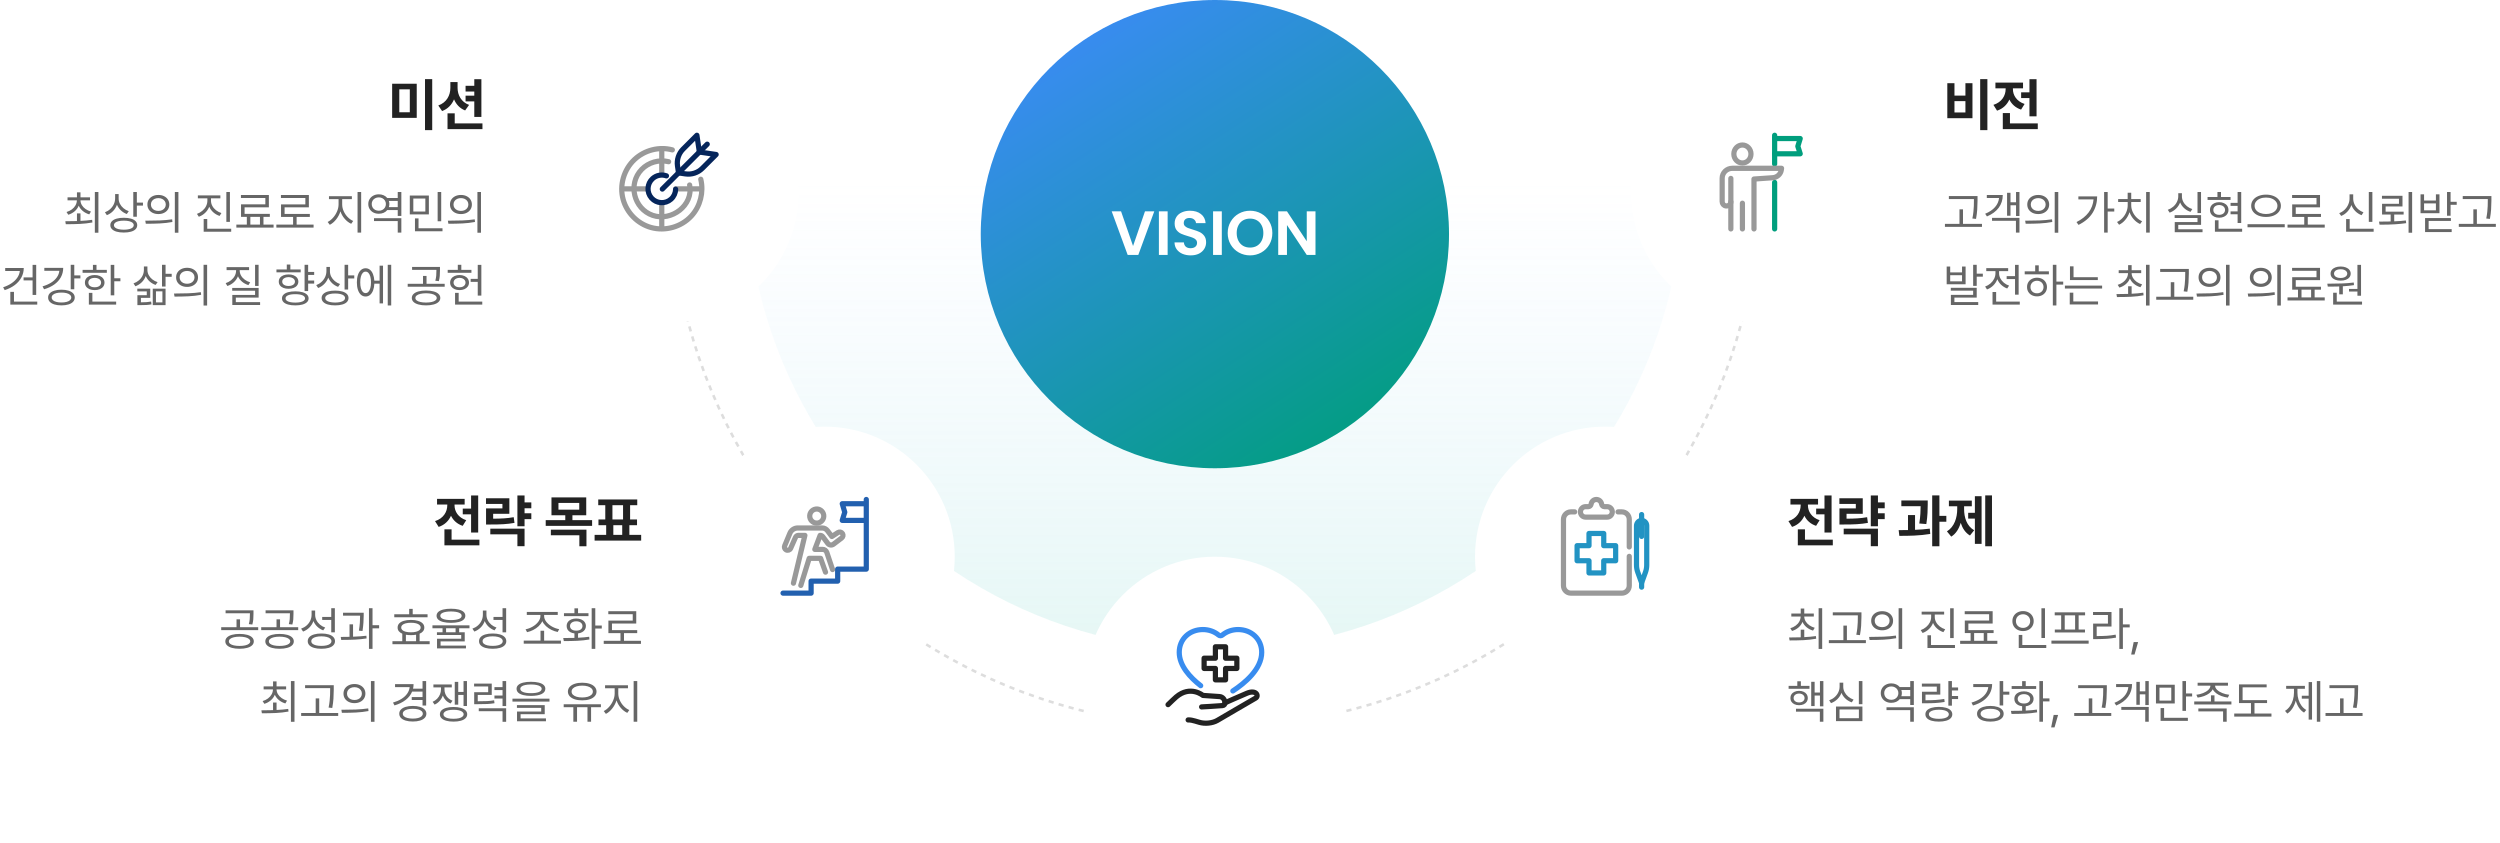 <svg width="961" height="324" viewBox="0 0 961 324" fill="none" xmlns="http://www.w3.org/2000/svg">
<path d="M760.166 76.943V77.137C760.154 78.426 760.113 79.583 760.043 80.608C759.979 81.628 759.826 82.809 759.586 84.15L758.18 83.992C758.367 83.066 758.502 82.193 758.584 81.373C758.672 80.553 758.725 79.823 758.742 79.185C758.766 78.546 758.777 77.799 758.777 76.943V76.522H749.145V75.379H760.166V76.943ZM761.871 87.209H747.633V86.066H753.223V80.477H754.576V86.066H761.871V87.209ZM776.281 83.025H774.963V78.894H772.836V82.92H771.517V74.113H772.836V77.752H774.963V73.814H776.281V83.025ZM776.281 89.424H774.927V84.871H765.734V83.746H776.281V89.424ZM769.865 74.957C769.865 76.814 769.349 78.443 768.318 79.844C767.287 81.238 765.775 82.357 763.783 83.201L763.097 82.164C764.715 81.502 765.974 80.655 766.877 79.624C767.785 78.593 768.306 77.418 768.441 76.1H763.73V74.957H769.865ZM783.501 74.939C784.316 74.939 785.039 75.095 785.672 75.405C786.311 75.716 786.809 76.149 787.166 76.706C787.524 77.263 787.702 77.898 787.702 78.613C787.702 79.328 787.524 79.964 787.166 80.52C786.809 81.077 786.311 81.511 785.672 81.821C785.039 82.132 784.316 82.287 783.501 82.287C782.687 82.287 781.957 82.132 781.313 81.821C780.674 81.511 780.173 81.077 779.81 80.52C779.452 79.964 779.277 79.328 779.283 78.613C779.277 77.898 779.452 77.263 779.81 76.706C780.173 76.149 780.674 75.716 781.313 75.405C781.957 75.095 782.687 74.939 783.501 74.939ZM783.501 76.152C782.951 76.152 782.455 76.258 782.016 76.469C781.582 76.674 781.243 76.964 780.996 77.339C780.75 77.708 780.63 78.133 780.636 78.613C780.63 79.094 780.75 79.522 780.996 79.897C781.243 80.266 781.582 80.556 782.016 80.767C782.455 80.972 782.951 81.074 783.501 81.074C784.046 81.074 784.536 80.972 784.969 80.767C785.403 80.556 785.74 80.266 785.98 79.897C786.226 79.522 786.349 79.094 786.349 78.613C786.349 78.133 786.226 77.708 785.98 77.339C785.74 76.964 785.403 76.674 784.969 76.469C784.536 76.258 784.046 76.152 783.501 76.152ZM791.201 89.459H789.829V73.797H791.201V89.459ZM778.474 84.836C780.501 84.836 782.344 84.804 784.002 84.739C785.666 84.675 787.263 84.531 788.792 84.309L788.898 85.328C787.327 85.621 785.725 85.809 784.09 85.891C782.461 85.973 780.654 86.014 778.667 86.014L778.474 84.836ZM810.194 80.16H812.725V81.32H810.194V89.424H808.823V73.797H810.194V80.16ZM806.151 75.484C806.151 77.811 805.568 79.92 804.402 81.812C803.236 83.699 801.428 85.246 798.979 86.453L798.206 85.363C800.216 84.361 801.771 83.125 802.873 81.654C803.974 80.178 804.604 78.508 804.762 76.644H798.926V75.484H806.151ZM826.362 89.424H824.973V73.797H826.362V89.424ZM819.243 78.894C819.243 79.75 819.424 80.588 819.787 81.408C820.157 82.228 820.661 82.958 821.299 83.597C821.938 84.23 822.647 84.713 823.426 85.047L822.653 86.119C821.75 85.715 820.939 85.111 820.218 84.309C819.497 83.506 818.955 82.589 818.592 81.558C818.241 82.647 817.707 83.62 816.993 84.476C816.284 85.331 815.475 85.973 814.567 86.4L813.793 85.328C814.561 84.977 815.255 84.47 815.876 83.808C816.503 83.14 816.996 82.378 817.353 81.522C817.71 80.667 817.889 79.791 817.889 78.894V77.647H814.215V76.522H817.871V74.096H819.243V76.522H822.881V77.647H819.243V78.894ZM846.076 81.9H844.722V73.797H846.076V81.9ZM846.094 86.436H837.322V88.123H846.656V89.248H835.969V85.363H844.722V83.799H835.933V82.691H846.094V86.436ZM838.728 75.449C838.722 76.176 838.889 76.867 839.229 77.523C839.569 78.18 840.041 78.757 840.644 79.255C841.254 79.747 841.945 80.119 842.719 80.371L842.033 81.443C841.113 81.133 840.304 80.664 839.607 80.037C838.916 79.404 838.394 78.666 838.043 77.822C837.691 78.731 837.164 79.527 836.461 80.213C835.758 80.898 834.943 81.408 834.017 81.742L833.297 80.652C834.076 80.377 834.77 79.978 835.38 79.457C835.989 78.93 836.464 78.32 836.803 77.629C837.149 76.932 837.322 76.205 837.322 75.449V74.254H838.728V75.449ZM861.523 85.732H860.134V82.375H857.427V81.25H860.134V79.123H857.427V77.981H860.134V73.814H861.523V85.732ZM857.427 76.856H848.585V75.731H852.382V73.797H853.753V75.731H857.427V76.856ZM853.05 77.717C853.742 77.717 854.357 77.843 854.896 78.095C855.441 78.341 855.863 78.689 856.162 79.141C856.466 79.592 856.619 80.113 856.619 80.705C856.619 81.291 856.466 81.81 856.162 82.261C855.863 82.712 855.441 83.064 854.896 83.315C854.357 83.567 853.742 83.693 853.05 83.693C852.359 83.693 851.744 83.567 851.205 83.315C850.671 83.064 850.255 82.712 849.956 82.261C849.658 81.81 849.511 81.291 849.517 80.705C849.511 80.113 849.658 79.592 849.956 79.141C850.255 78.689 850.671 78.341 851.205 78.095C851.744 77.843 852.359 77.717 853.05 77.717ZM853.05 78.807C852.611 78.812 852.218 78.894 851.872 79.053C851.533 79.211 851.269 79.434 851.081 79.721C850.894 80.008 850.8 80.336 850.8 80.705C850.8 81.074 850.894 81.402 851.081 81.689C851.269 81.971 851.533 82.19 851.872 82.349C852.218 82.507 852.611 82.586 853.05 82.586C853.49 82.586 853.879 82.507 854.219 82.349C854.565 82.19 854.831 81.971 855.019 81.689C855.212 81.402 855.312 81.074 855.318 80.705C855.312 80.336 855.212 80.008 855.019 79.721C854.831 79.434 854.565 79.211 854.219 79.053C853.879 78.894 853.49 78.812 853.05 78.807ZM861.874 89.09H851.415V84.678H852.804V87.93H861.874V89.09ZM871.064 74.816C872.148 74.816 873.123 74.995 873.99 75.353C874.858 75.71 875.537 76.214 876.029 76.864C876.527 77.515 876.776 78.262 876.776 79.106C876.776 79.955 876.527 80.708 876.029 81.364C875.537 82.015 874.858 82.519 873.99 82.876C873.123 83.228 872.148 83.4 871.064 83.394C869.98 83.4 869.004 83.228 868.137 82.876C867.27 82.519 866.587 82.015 866.089 81.364C865.597 80.708 865.351 79.955 865.351 79.106C865.351 78.262 865.597 77.515 866.089 76.864C866.587 76.214 867.27 75.71 868.137 75.353C869.004 74.995 869.98 74.816 871.064 74.816ZM871.064 75.941C870.232 75.936 869.479 76.067 868.805 76.337C868.137 76.606 867.612 76.984 867.232 77.471C866.851 77.951 866.663 78.496 866.669 79.106C866.663 79.727 866.851 80.277 867.232 80.758C867.612 81.238 868.137 81.61 868.805 81.874C869.479 82.138 870.232 82.269 871.064 82.269C871.89 82.269 872.634 82.138 873.296 81.874C873.964 81.61 874.488 81.238 874.869 80.758C875.25 80.277 875.441 79.727 875.441 79.106C875.441 78.496 875.25 77.951 874.869 77.471C874.488 76.984 873.964 76.606 873.296 76.337C872.634 76.067 871.89 75.936 871.064 75.941ZM878.253 87.35H863.944V86.189H878.253V87.35ZM893.63 87.49H879.321V86.33H885.755V83.377H881.114V78.561H890.466V76.1H881.079V74.957H891.819V79.686H882.485V82.234H892.188V83.377H887.108V86.33H893.63V87.49ZM911.938 85.275H910.567V73.814H911.938V85.275ZM912.43 89.09H901.848V84.221H903.219V87.93H912.43V89.09ZM904.572 76.258C904.567 77.037 904.728 77.784 905.056 78.499C905.39 79.214 905.856 79.844 906.453 80.389C907.057 80.928 907.742 81.338 908.51 81.619L907.789 82.727C906.887 82.381 906.096 81.871 905.416 81.197C904.736 80.518 904.224 79.727 903.878 78.824C903.532 79.785 903.017 80.632 902.331 81.364C901.652 82.097 900.858 82.644 899.949 83.008L899.194 81.936C899.973 81.637 900.664 81.197 901.268 80.617C901.871 80.037 902.337 79.369 902.665 78.613C902.999 77.857 903.166 77.072 903.166 76.258V74.693H904.572V76.258ZM923.517 79.369H917.031V81.356H923.957V82.463H920.336V85.082C921.976 85.018 923.471 84.906 924.818 84.748L924.924 85.785C922.346 86.172 919.193 86.365 915.467 86.365H914.693L914.5 85.188C916.217 85.188 917.705 85.17 918.965 85.135V82.463H915.66V78.332H922.164V76.381H915.625V75.256H923.517V79.369ZM927.226 89.459H925.855V73.797H927.226V89.459ZM942.005 77.576H944.361V78.736H942.005V82.938H940.634V73.797H942.005V77.576ZM931.81 77.084H936.363V74.693H937.734V81.953H930.457V74.693H931.81V77.084ZM936.363 80.846V78.191H931.81V80.846H936.363ZM942.128 84.924H933.568V88.088H942.427V89.213H932.197V83.816H942.128V84.924ZM957.698 76.943V77.137C957.687 78.426 957.646 79.583 957.575 80.608C957.511 81.628 957.359 82.809 957.118 84.15L955.712 83.992C955.9 83.066 956.034 82.193 956.116 81.373C956.204 80.553 956.257 79.823 956.275 79.185C956.298 78.546 956.31 77.799 956.31 76.943V76.522H946.677V75.379H957.698V76.943ZM959.404 87.209H945.165V86.066H950.755V80.477H952.109V86.066H959.404V87.209ZM749.654 104.715H754.207V102.465H755.578V109.268H748.301V102.465H749.654V104.715ZM754.207 108.143V105.787H749.654V108.143H754.207ZM759.85 105.189H762.205V106.35H759.85V109.883H758.479V101.797H759.85V105.189ZM759.85 114.4H751.271V116.123H760.43V117.248H749.918V113.346H758.479V111.729H749.883V110.621H759.85V114.4ZM775.965 113.275H774.576V107.281H771.359V106.139H774.576V101.814H775.965V113.275ZM776.404 117.09H765.927V112.238H767.316V115.93H776.404V117.09ZM768.441 105.031C768.441 105.699 768.602 106.353 768.924 106.991C769.253 107.624 769.707 108.187 770.287 108.679C770.873 109.171 771.541 109.543 772.291 109.795L771.57 110.902C770.697 110.586 769.929 110.117 769.267 109.496C768.611 108.869 768.113 108.148 767.773 107.334C767.433 108.236 766.918 109.033 766.226 109.725C765.535 110.41 764.726 110.926 763.8 111.271L763.08 110.146C763.841 109.877 764.524 109.484 765.128 108.969C765.731 108.447 766.203 107.847 766.543 107.167C766.882 106.481 767.052 105.77 767.052 105.031V104.223H763.519V103.08H771.939V104.223H768.441V105.031ZM790.48 108.248H793.099V109.391H790.48V117.424H789.109V101.797H790.48V108.248ZM787.597 105.453H778.298V104.311H782.324V101.99H783.695V104.311H787.597V105.453ZM783.027 106.754C783.759 106.754 784.415 106.906 784.995 107.211C785.576 107.516 786.03 107.94 786.358 108.485C786.686 109.03 786.853 109.648 786.859 110.34C786.853 111.031 786.686 111.649 786.358 112.194C786.03 112.739 785.576 113.164 784.995 113.469C784.415 113.773 783.759 113.926 783.027 113.926C782.288 113.926 781.626 113.773 781.04 113.469C780.46 113.164 780.006 112.739 779.678 112.194C779.35 111.649 779.189 111.031 779.195 110.34C779.189 109.648 779.35 109.03 779.678 108.485C780.006 107.94 780.46 107.516 781.04 107.211C781.626 106.906 782.288 106.754 783.027 106.754ZM783.027 107.914C782.546 107.914 782.113 108.02 781.726 108.23C781.345 108.436 781.046 108.723 780.829 109.092C780.613 109.461 780.507 109.877 780.513 110.34C780.507 110.809 780.613 111.228 780.829 111.597C781.046 111.96 781.345 112.244 781.726 112.449C782.113 112.654 782.546 112.754 783.027 112.748C783.501 112.754 783.929 112.654 784.31 112.449C784.691 112.244 784.99 111.96 785.206 111.597C785.423 111.228 785.535 110.809 785.54 110.34C785.535 109.877 785.423 109.461 785.206 109.092C784.99 108.723 784.691 108.436 784.31 108.23C783.929 108.02 783.501 107.914 783.027 107.914ZM806.401 107.65H795.696V102.377H797.067V106.543H806.401V107.65ZM808.054 110.902H793.745V109.777H808.054V110.902ZM806.489 117.037H795.608V112.502H796.98V115.895H806.489V117.037ZM819.401 112.915C821.03 112.839 822.524 112.701 823.883 112.502L823.989 113.521C822.418 113.809 820.816 113.993 819.181 114.075C817.552 114.151 815.745 114.189 813.758 114.189L813.565 113.047C815.51 113.035 817.004 113.012 818.047 112.977V110.041H819.401V112.915ZM823.075 104.996H819.401C819.412 105.658 819.591 106.279 819.937 106.859C820.283 107.434 820.757 107.932 821.361 108.354C821.964 108.775 822.653 109.098 823.426 109.32L822.776 110.41C821.832 110.129 821.009 109.698 820.306 109.118C819.603 108.538 819.076 107.853 818.724 107.062C818.39 107.894 817.871 108.611 817.168 109.215C816.471 109.818 815.651 110.264 814.707 110.551L814.039 109.496C814.813 109.268 815.496 108.934 816.087 108.494C816.685 108.055 817.151 107.536 817.485 106.938C817.825 106.335 818 105.688 818.012 104.996H814.426V103.854H818.047V101.92H819.401V103.854H823.075V104.996ZM826.291 117.459H824.92V101.797H826.291V117.459ZM841.387 104.943V105.137C841.375 106.426 841.334 107.583 841.264 108.608C841.199 109.628 841.047 110.809 840.807 112.15L839.4 111.992C839.588 111.066 839.723 110.193 839.805 109.373C839.893 108.553 839.945 107.823 839.963 107.185C839.986 106.546 839.998 105.799 839.998 104.943V104.521H830.365V103.379H841.387V104.943ZM843.092 115.209H828.854V114.066H834.443V108.477H835.797V114.066H843.092V115.209ZM849.345 102.939C850.16 102.939 850.884 103.095 851.516 103.405C852.155 103.716 852.653 104.149 853.011 104.706C853.368 105.263 853.547 105.898 853.547 106.613C853.547 107.328 853.368 107.964 853.011 108.521C852.653 109.077 852.155 109.511 851.516 109.821C850.884 110.132 850.16 110.287 849.345 110.287C848.531 110.287 847.802 110.132 847.157 109.821C846.518 109.511 846.017 109.077 845.654 108.521C845.297 107.964 845.121 107.328 845.127 106.613C845.121 105.898 845.297 105.263 845.654 104.706C846.017 104.149 846.518 103.716 847.157 103.405C847.802 103.095 848.531 102.939 849.345 102.939ZM849.345 104.152C848.795 104.152 848.3 104.258 847.86 104.469C847.427 104.674 847.087 104.964 846.841 105.339C846.594 105.708 846.474 106.133 846.48 106.613C846.474 107.094 846.594 107.521 846.841 107.896C847.087 108.266 847.427 108.556 847.86 108.767C848.3 108.972 848.795 109.074 849.345 109.074C849.89 109.074 850.38 108.972 850.813 108.767C851.247 108.556 851.584 108.266 851.824 107.896C852.07 107.521 852.193 107.094 852.193 106.613C852.193 106.133 852.07 105.708 851.824 105.339C851.584 104.964 851.247 104.674 850.813 104.469C850.38 104.258 849.89 104.152 849.345 104.152ZM857.045 117.459H855.674V101.797H857.045V117.459ZM844.318 112.836C846.345 112.836 848.188 112.804 849.846 112.739C851.511 112.675 853.107 112.531 854.636 112.309L854.742 113.328C853.172 113.621 851.569 113.809 849.934 113.891C848.305 113.973 846.498 114.014 844.511 114.014L844.318 112.836ZM869.06 102.939C869.874 102.939 870.598 103.095 871.231 103.405C871.869 103.716 872.367 104.149 872.725 104.706C873.082 105.263 873.261 105.898 873.261 106.613C873.261 107.328 873.082 107.964 872.725 108.521C872.367 109.077 871.869 109.511 871.231 109.821C870.598 110.132 869.874 110.287 869.06 110.287C868.245 110.287 867.516 110.132 866.871 109.821C866.233 109.511 865.732 109.077 865.368 108.521C865.011 107.964 864.835 107.328 864.841 106.613C864.835 105.898 865.011 105.263 865.368 104.706C865.732 104.149 866.233 103.716 866.871 103.405C867.516 103.095 868.245 102.939 869.06 102.939ZM869.06 104.152C868.509 104.152 868.014 104.258 867.574 104.469C867.141 104.674 866.801 104.964 866.555 105.339C866.309 105.708 866.189 106.133 866.194 106.613C866.189 107.094 866.309 107.521 866.555 107.896C866.801 108.266 867.141 108.556 867.574 108.767C868.014 108.972 868.509 109.074 869.06 109.074C869.605 109.074 870.094 108.972 870.527 108.767C870.961 108.556 871.298 108.266 871.538 107.896C871.784 107.521 871.907 107.094 871.907 106.613C871.907 106.133 871.784 105.708 871.538 105.339C871.298 104.964 870.961 104.674 870.527 104.469C870.094 104.258 869.605 104.152 869.06 104.152ZM876.759 117.459H875.388V101.797H876.759V117.459ZM864.032 112.836C866.06 112.836 867.902 112.804 869.561 112.739C871.225 112.675 872.821 112.531 874.351 112.309L874.456 113.328C872.886 113.621 871.283 113.809 869.649 113.891C868.02 113.973 866.212 114.014 864.226 114.014L864.032 112.836ZM893.63 115.49H879.321V114.33H883.346V111.359H881.114V106.543H890.466V104.1H881.079V102.957H891.819V107.686H882.485V110.217H892.188V111.359H889.745V114.33H893.63V115.49ZM888.391 114.33V111.359H884.7V114.33H888.391ZM907.583 113.68H906.194V112.062H902.959V111.061H906.194V101.814H907.583V113.68ZM907.969 117.09H896.86V112.52H898.249V115.93H907.969V117.09ZM894.61 109.057C896.754 109.045 898.618 109.013 900.2 108.96C901.788 108.907 903.317 108.787 904.788 108.6L904.875 109.602C903.586 109.807 902.157 109.956 900.586 110.05V113.135H899.198V110.12C898.032 110.161 896.848 110.182 895.647 110.182H894.803L894.61 109.057ZM899.743 102.447C900.499 102.447 901.166 102.562 901.747 102.79C902.333 103.013 902.787 103.332 903.109 103.748C903.437 104.158 903.604 104.633 903.61 105.172C903.604 105.723 903.437 106.203 903.109 106.613C902.787 107.018 902.333 107.331 901.747 107.554C901.166 107.771 900.499 107.879 899.743 107.879C898.981 107.879 898.307 107.771 897.721 107.554C897.135 107.331 896.681 107.018 896.359 106.613C896.037 106.203 895.875 105.723 895.875 105.172C895.875 104.633 896.037 104.158 896.359 103.748C896.681 103.332 897.135 103.013 897.721 102.79C898.307 102.562 898.981 102.447 899.743 102.447ZM899.743 103.502C899.239 103.496 898.793 103.563 898.407 103.704C898.02 103.845 897.718 104.044 897.501 104.302C897.291 104.554 897.188 104.844 897.194 105.172C897.188 105.506 897.291 105.802 897.501 106.06C897.712 106.312 898.011 106.508 898.398 106.648C898.791 106.789 899.239 106.859 899.743 106.859C900.229 106.859 900.666 106.789 901.052 106.648C901.439 106.508 901.741 106.312 901.958 106.06C902.174 105.802 902.286 105.506 902.291 105.172C902.286 104.844 902.171 104.554 901.949 104.302C901.732 104.044 901.43 103.845 901.043 103.704C900.663 103.563 900.229 103.496 899.743 103.502Z" fill="#666666"/>
<path d="M763.951 30.426V50.02H761.18V30.426H763.951ZM748.547 45.443V31.973H751.297V36.742H755.508V31.973H758.215V45.443H748.547ZM751.297 43.23H755.508V38.869H751.297V43.23ZM782.852 30.447V44.713H780.124V37.709H776.923V35.496H780.124V30.447H782.852ZM766.266 40.309C769.5 39.299 770.961 36.753 770.971 34.25V33.949H767.04V31.758H777.653V33.949H773.764V34.272C773.754 36.538 775.15 38.955 778.255 39.965L776.901 42.135C774.742 41.426 773.249 40.008 772.4 38.257C771.53 40.201 769.972 41.78 767.663 42.543L766.266 40.309ZM769.876 49.633V43.467H772.626V47.441H783.325V49.633H769.876Z" fill="#222222"/>
<path d="M30.935 84.915C32.564 84.839 34.058 84.701 35.417 84.502L35.523 85.522C33.953 85.809 32.35 85.993 30.715 86.075C29.086 86.151 27.279 86.189 25.293 86.189L25.099 85.047C27.044 85.035 28.539 85.012 29.582 84.977V82.041H30.935V84.915ZM34.609 76.996H30.935C30.947 77.658 31.125 78.279 31.471 78.859C31.817 79.434 32.291 79.932 32.895 80.353C33.499 80.775 34.187 81.098 34.961 81.32L34.31 82.41C33.367 82.129 32.544 81.698 31.84 81.118C31.137 80.538 30.61 79.853 30.258 79.061C29.924 79.894 29.406 80.611 28.703 81.215C28.005 81.818 27.185 82.264 26.242 82.551L25.574 81.496C26.347 81.268 27.03 80.934 27.622 80.494C28.219 80.055 28.685 79.536 29.019 78.939C29.359 78.335 29.535 77.688 29.546 76.996H25.96V75.853H29.582V73.92H30.935V75.853H34.609V76.996ZM37.826 89.459H36.455V73.797H37.826V89.459ZM45.609 76.328C45.609 77.025 45.773 77.699 46.101 78.35C46.435 78.994 46.895 79.562 47.481 80.055C48.072 80.547 48.743 80.922 49.493 81.18L48.737 82.269C47.876 81.953 47.117 81.487 46.461 80.872C45.805 80.251 45.304 79.533 44.958 78.719C44.624 79.644 44.12 80.453 43.447 81.144C42.773 81.836 41.982 82.357 41.073 82.709L40.335 81.602C41.109 81.309 41.788 80.893 42.374 80.353C42.966 79.814 43.426 79.19 43.754 78.481C44.082 77.767 44.249 77.014 44.255 76.223V74.606H45.609V76.328ZM52.605 77.875H54.96V79.035H52.605V83.307H51.234V73.797H52.605V77.875ZM47.595 83.711C48.661 83.711 49.581 83.822 50.355 84.045C51.128 84.268 51.72 84.593 52.13 85.02C52.54 85.442 52.745 85.949 52.745 86.541C52.745 87.144 52.54 87.66 52.13 88.088C51.72 88.516 51.128 88.838 50.355 89.055C49.587 89.277 48.667 89.389 47.595 89.389C46.523 89.389 45.597 89.277 44.818 89.055C44.044 88.832 43.449 88.507 43.033 88.079C42.617 87.657 42.409 87.144 42.409 86.541C42.409 85.949 42.617 85.442 43.033 85.02C43.449 84.593 44.047 84.268 44.826 84.045C45.606 83.822 46.529 83.711 47.595 83.711ZM47.595 84.818C46.816 84.818 46.139 84.889 45.565 85.029C44.99 85.164 44.551 85.363 44.246 85.627C43.942 85.885 43.792 86.189 43.798 86.541C43.792 86.904 43.942 87.218 44.246 87.481C44.551 87.745 44.987 87.944 45.556 88.079C46.13 88.22 46.81 88.293 47.595 88.299C48.79 88.287 49.725 88.129 50.399 87.824C51.072 87.519 51.409 87.092 51.409 86.541C51.409 86.184 51.257 85.876 50.952 85.618C50.648 85.36 50.208 85.164 49.634 85.029C49.06 84.889 48.38 84.818 47.595 84.818ZM60.88 74.939C61.694 74.939 62.418 75.095 63.051 75.405C63.689 75.716 64.187 76.149 64.545 76.706C64.902 77.263 65.081 77.898 65.081 78.613C65.081 79.328 64.902 79.964 64.545 80.52C64.187 81.077 63.689 81.511 63.051 81.821C62.418 82.132 61.694 82.287 60.88 82.287C60.065 82.287 59.336 82.132 58.691 81.821C58.053 81.511 57.552 81.077 57.188 80.52C56.831 79.964 56.655 79.328 56.661 78.613C56.655 77.898 56.831 77.263 57.188 76.706C57.552 76.149 58.053 75.716 58.691 75.405C59.336 75.095 60.065 74.939 60.88 74.939ZM60.88 76.152C60.329 76.152 59.834 76.258 59.394 76.469C58.961 76.674 58.621 76.964 58.375 77.339C58.129 77.708 58.009 78.133 58.014 78.613C58.009 79.094 58.129 79.522 58.375 79.897C58.621 80.266 58.961 80.556 59.394 80.767C59.834 80.972 60.329 81.074 60.88 81.074C61.425 81.074 61.914 80.972 62.347 80.767C62.781 80.556 63.118 80.266 63.358 79.897C63.604 79.522 63.727 79.094 63.727 78.613C63.727 78.133 63.604 77.708 63.358 77.339C63.118 76.964 62.781 76.674 62.347 76.469C61.914 76.258 61.425 76.152 60.88 76.152ZM68.579 89.459H67.208V73.797H68.579V89.459ZM55.852 84.836C57.88 84.836 59.722 84.804 61.381 84.739C63.045 84.675 64.641 84.531 66.171 84.309L66.276 85.328C64.706 85.621 63.103 85.809 61.469 85.891C59.84 85.973 58.032 86.014 56.046 86.014L55.852 84.836ZM81.104 77.154C81.104 77.846 81.274 78.511 81.614 79.149C81.953 79.782 82.428 80.339 83.037 80.819C83.647 81.294 84.338 81.654 85.112 81.9L84.408 83.008C83.494 82.697 82.692 82.234 82 81.619C81.309 81.004 80.787 80.283 80.436 79.457C80.096 80.348 79.574 81.13 78.871 81.804C78.174 82.478 77.36 82.984 76.428 83.324L75.707 82.217C76.481 81.941 77.172 81.546 77.781 81.03C78.391 80.515 78.865 79.923 79.205 79.255C79.545 78.581 79.715 77.881 79.715 77.154V76.24H76.059V75.115H84.707V76.24H81.104V77.154ZM88.381 85.275H87.01V73.814H88.381V85.275ZM88.873 89.09H78.291V84.186H79.662V87.93H88.873V89.09ZM105.164 87.49H90.855V86.33H94.881V83.359H92.648V78.543H102V76.1H92.613V74.957H103.353V79.686H94.019V82.217H103.723V83.359H101.279V86.33H105.164V87.49ZM99.926 86.33V83.359H96.234V86.33H99.926ZM120.541 87.49H106.232V86.33H112.666V83.377H108.025V78.561H117.377V76.1H107.99V74.957H118.73V79.686H109.396V82.234H119.099V83.377H114.019V86.33H120.541V87.49ZM131.536 78.596C131.536 79.457 131.727 80.315 132.107 81.171C132.488 82.02 133.001 82.779 133.645 83.447C134.296 84.109 135.005 84.607 135.772 84.941L134.999 86.031C134.079 85.609 133.25 84.974 132.512 84.124C131.773 83.269 131.223 82.305 130.859 81.232C130.496 82.381 129.945 83.421 129.207 84.353C128.475 85.278 127.663 85.967 126.772 86.418L125.946 85.328C126.685 84.971 127.373 84.432 128.012 83.711C128.656 82.99 129.172 82.179 129.559 81.276C129.945 80.368 130.142 79.475 130.147 78.596V76.557H126.456V75.414H135.263V76.557H131.536V78.596ZM138.831 89.424H137.442V73.797H138.831V89.424ZM154.278 89.424H152.889V84.977H143.766V83.869H154.278V89.424ZM154.278 83.008H152.889V80.758H148.855C148.492 81.209 148.029 81.558 147.466 81.804C146.904 82.044 146.28 82.164 145.594 82.164C144.827 82.164 144.135 82.006 143.52 81.689C142.911 81.367 142.433 80.922 142.088 80.353C141.742 79.785 141.569 79.141 141.569 78.42C141.569 77.705 141.745 77.066 142.096 76.504C142.448 75.936 142.931 75.493 143.547 75.177C144.162 74.855 144.856 74.693 145.63 74.693C146.297 74.693 146.91 74.816 147.466 75.062C148.023 75.309 148.486 75.654 148.855 76.1H152.889V73.797H154.278V83.008ZM145.63 75.871C145.102 75.871 144.63 75.982 144.214 76.205C143.798 76.422 143.473 76.724 143.239 77.11C143.005 77.497 142.887 77.934 142.887 78.42C142.887 78.924 143.005 79.372 143.239 79.765C143.473 80.157 143.798 80.462 144.214 80.679C144.63 80.895 145.102 81.004 145.63 81.004C146.133 81.004 146.59 80.895 147.001 80.679C147.417 80.456 147.742 80.148 147.976 79.756C148.216 79.363 148.337 78.918 148.337 78.42C148.337 77.934 148.216 77.497 147.976 77.11C147.742 76.724 147.417 76.422 147.001 76.205C146.59 75.982 146.133 75.871 145.63 75.871ZM152.889 79.615V77.242H149.479C149.608 77.629 149.672 78.022 149.672 78.42C149.672 78.83 149.608 79.228 149.479 79.615H152.889ZM164.856 82.41H157.526V75.168H164.856V82.41ZM158.879 81.303H163.502V76.311H158.879V81.303ZM169.602 85.047H168.231V73.814H169.602V85.047ZM170.094 88.897H159.512V83.957H160.883V87.754H170.094V88.897ZM177.191 74.939C178.006 74.939 178.729 75.095 179.362 75.405C180.001 75.716 180.499 76.149 180.856 76.706C181.214 77.263 181.393 77.898 181.393 78.613C181.393 79.328 181.214 79.964 180.856 80.52C180.499 81.077 180.001 81.511 179.362 81.821C178.729 82.132 178.006 82.287 177.191 82.287C176.377 82.287 175.647 82.132 175.003 81.821C174.364 81.511 173.863 81.077 173.5 80.52C173.143 79.964 172.967 79.328 172.973 78.613C172.967 77.898 173.143 77.263 173.5 76.706C173.863 76.149 174.364 75.716 175.003 75.405C175.647 75.095 176.377 74.939 177.191 74.939ZM177.191 76.152C176.641 76.152 176.146 76.258 175.706 76.469C175.272 76.674 174.933 76.964 174.687 77.339C174.44 77.708 174.32 78.133 174.326 78.613C174.32 79.094 174.44 79.522 174.687 79.897C174.933 80.266 175.272 80.556 175.706 80.767C176.146 80.972 176.641 81.074 177.191 81.074C177.736 81.074 178.226 80.972 178.659 80.767C179.093 80.556 179.43 80.266 179.67 79.897C179.916 79.522 180.039 79.094 180.039 78.613C180.039 78.133 179.916 77.708 179.67 77.339C179.43 76.964 179.093 76.674 178.659 76.469C178.226 76.258 177.736 76.152 177.191 76.152ZM184.891 89.459H183.52V73.797H184.891V89.459ZM172.164 84.836C174.191 84.836 176.034 84.804 177.692 84.739C179.356 84.675 180.953 84.531 182.482 84.309L182.588 85.328C181.018 85.621 179.415 85.809 177.78 85.891C176.151 85.973 174.344 86.014 172.357 86.014L172.164 84.836ZM13.915 113.363H12.526V107.791H9.063V106.631H12.526V101.814H13.915V113.363ZM9.133 103.01C9.127 104.322 8.826 105.535 8.228 106.648C7.63 107.762 6.784 108.734 5.688 109.566C4.592 110.393 3.297 111.049 1.803 111.535L1.206 110.428C2.418 110.029 3.488 109.52 4.414 108.898C5.339 108.277 6.081 107.565 6.637 106.763C7.194 105.96 7.522 105.096 7.622 104.17H1.997V103.01H9.133ZM14.319 117.09H3.965V112.186H5.372V115.93H14.319V117.09ZM28.553 105.875H30.908V107.018H28.553V111.184H27.182V101.797H28.553V105.875ZM24.299 102.957C24.299 104.264 24.003 105.459 23.411 106.543C22.82 107.627 21.973 108.564 20.871 109.355C19.77 110.141 18.457 110.756 16.934 111.201L16.354 110.076C17.608 109.713 18.703 109.238 19.641 108.652C20.578 108.061 21.317 107.378 21.856 106.604C22.401 105.831 22.72 104.996 22.814 104.1H17.039V102.957H24.299ZM23.613 111.359C24.656 111.359 25.562 111.482 26.329 111.729C27.103 111.969 27.695 112.314 28.105 112.766C28.521 113.217 28.729 113.75 28.729 114.365C28.729 114.992 28.521 115.534 28.105 115.991C27.695 116.442 27.103 116.788 26.329 117.028C25.562 117.269 24.656 117.389 23.613 117.389C22.576 117.389 21.671 117.269 20.898 117.028C20.13 116.788 19.535 116.442 19.113 115.991C18.697 115.534 18.492 114.992 18.498 114.365C18.492 113.75 18.697 113.217 19.113 112.766C19.535 112.314 20.133 111.969 20.906 111.729C21.68 111.482 22.582 111.359 23.613 111.359ZM23.613 112.467C22.858 112.461 22.195 112.534 21.627 112.687C21.065 112.839 20.628 113.062 20.317 113.354C20.013 113.642 19.863 113.979 19.869 114.365C19.863 114.752 20.013 115.092 20.317 115.385C20.622 115.672 21.059 115.892 21.627 116.044C22.195 116.202 22.858 116.281 23.613 116.281C24.375 116.281 25.04 116.202 25.609 116.044C26.177 115.892 26.616 115.672 26.927 115.385C27.238 115.092 27.393 114.752 27.393 114.365C27.393 113.979 27.238 113.642 26.927 113.354C26.616 113.062 26.177 112.839 25.609 112.687C25.04 112.534 24.375 112.461 23.613 112.467ZM43.929 106.965H46.285V108.125H43.929V113.521H42.558V101.814H43.929V106.965ZM41.064 104.855H31.748V103.73H35.721V101.814H37.092V103.73H41.064V104.855ZM36.406 105.717C37.144 105.717 37.795 105.837 38.357 106.077C38.926 106.317 39.368 106.657 39.684 107.097C40.001 107.536 40.162 108.049 40.168 108.635C40.162 109.215 40.001 109.722 39.684 110.155C39.368 110.589 38.926 110.926 38.357 111.166C37.795 111.4 37.144 111.518 36.406 111.518C35.662 111.518 35.003 111.4 34.429 111.166C33.86 110.926 33.418 110.589 33.101 110.155C32.791 109.722 32.639 109.215 32.644 108.635C32.639 108.049 32.791 107.536 33.101 107.097C33.418 106.657 33.86 106.317 34.429 106.077C35.003 105.837 35.662 105.717 36.406 105.717ZM36.406 106.807C35.92 106.807 35.489 106.883 35.114 107.035C34.745 107.182 34.458 107.396 34.253 107.677C34.054 107.952 33.957 108.271 33.963 108.635C33.957 108.998 34.054 109.317 34.253 109.593C34.458 109.862 34.745 110.07 35.114 110.217C35.489 110.363 35.92 110.434 36.406 110.428C36.887 110.434 37.311 110.363 37.681 110.217C38.056 110.07 38.346 109.862 38.551 109.593C38.756 109.317 38.861 108.998 38.867 108.635C38.861 108.271 38.756 107.952 38.551 107.677C38.346 107.396 38.056 107.182 37.681 107.035C37.311 106.883 36.887 106.807 36.406 106.807ZM44.65 117.09H34.156V112.59H35.51V115.93H44.65V117.09ZM56.665 103.713C56.665 104.422 56.826 105.093 57.149 105.726C57.477 106.353 57.937 106.903 58.529 107.378C59.12 107.847 59.806 108.207 60.585 108.459L59.812 109.531C58.933 109.221 58.165 108.77 57.509 108.178C56.859 107.586 56.364 106.895 56.024 106.104C55.69 107.023 55.177 107.823 54.486 108.503C53.8 109.177 52.986 109.689 52.042 110.041L51.322 108.934C52.112 108.658 52.807 108.263 53.404 107.747C54.008 107.226 54.477 106.619 54.811 105.928C55.145 105.236 55.312 104.504 55.312 103.73V102.43H56.665V103.713ZM63.644 105.242H65.999V106.402H63.644V110.146H62.273V101.797H63.644V105.242ZM57.755 114.488H54.169V116.211C55.077 116.205 55.807 116.182 56.358 116.141C56.914 116.105 57.491 116.029 58.089 115.912L58.23 117.002C57.538 117.125 56.873 117.204 56.235 117.239C55.602 117.28 54.737 117.301 53.642 117.301H52.816V113.469H56.419V112.01H52.781V110.955H57.755V114.488ZM63.644 117.301H58.722V110.955H63.644V117.301ZM59.952 116.246H62.431V111.992H59.952V116.246ZM71.919 102.939C72.733 102.939 73.457 103.095 74.09 103.405C74.728 103.716 75.226 104.149 75.584 104.706C75.941 105.263 76.12 105.898 76.12 106.613C76.12 107.328 75.941 107.964 75.584 108.521C75.226 109.077 74.728 109.511 74.09 109.821C73.457 110.132 72.733 110.287 71.919 110.287C71.104 110.287 70.375 110.132 69.73 109.821C69.092 109.511 68.591 109.077 68.227 108.521C67.87 107.964 67.694 107.328 67.7 106.613C67.694 105.898 67.87 105.263 68.227 104.706C68.591 104.149 69.092 103.716 69.73 103.405C70.375 103.095 71.104 102.939 71.919 102.939ZM71.919 104.152C71.368 104.152 70.873 104.258 70.433 104.469C70 104.674 69.66 104.964 69.414 105.339C69.168 105.708 69.048 106.133 69.054 106.613C69.048 107.094 69.168 107.521 69.414 107.896C69.66 108.266 70 108.556 70.433 108.767C70.873 108.972 71.368 109.074 71.919 109.074C72.464 109.074 72.953 108.972 73.387 108.767C73.82 108.556 74.157 108.266 74.397 107.896C74.643 107.521 74.766 107.094 74.766 106.613C74.766 106.133 74.643 105.708 74.397 105.339C74.157 104.964 73.82 104.674 73.387 104.469C72.953 104.258 72.464 104.152 71.919 104.152ZM79.618 117.459H78.247V101.797H79.618V117.459ZM66.891 112.836C68.919 112.836 70.762 112.804 72.42 112.739C74.084 112.675 75.68 112.531 77.21 112.309L77.315 113.328C75.745 113.621 74.142 113.809 72.508 113.891C70.879 113.973 69.071 114.014 67.085 114.014L66.891 112.836ZM99.403 109.918H98.049V101.797H99.403V109.918ZM99.42 114.4H90.649V116.141H99.983V117.248H89.295V113.363H98.049V111.764H89.26V110.674H99.42V114.4ZM92.143 104.012C92.143 104.68 92.313 105.315 92.653 105.919C92.992 106.522 93.467 107.05 94.076 107.501C94.686 107.952 95.383 108.295 96.168 108.529L95.483 109.602C94.557 109.309 93.742 108.866 93.039 108.274C92.342 107.677 91.82 106.979 91.475 106.183C91.135 107.056 90.608 107.82 89.893 108.477C89.184 109.133 88.352 109.619 87.397 109.936L86.746 108.846C87.526 108.588 88.217 108.216 88.82 107.729C89.43 107.237 89.904 106.672 90.244 106.033C90.584 105.389 90.754 104.715 90.754 104.012V103.836H87.098V102.693H95.746V103.836H92.143V104.012ZM120.769 105.682H118.449V107.844H120.769V109.004H118.449V111.887H117.078V101.797H118.449V104.539H120.769V105.682ZM113.509 111.992C114.564 111.992 115.475 112.101 116.243 112.317C117.01 112.528 117.599 112.839 118.009 113.249C118.42 113.653 118.625 114.137 118.625 114.699C118.625 115.262 118.42 115.745 118.009 116.149C117.599 116.554 117.01 116.861 116.243 117.072C115.475 117.283 114.564 117.389 113.509 117.389C112.449 117.389 111.535 117.283 110.767 117.072C110 116.861 109.411 116.554 109.001 116.149C108.59 115.745 108.388 115.262 108.394 114.699C108.388 114.137 108.59 113.653 109.001 113.249C109.411 112.839 110 112.528 110.767 112.317C111.541 112.101 112.455 111.992 113.509 111.992ZM113.509 113.082C112.332 113.082 111.412 113.223 110.75 113.504C110.088 113.785 109.759 114.184 109.765 114.699C109.759 115.033 109.906 115.323 110.205 115.569C110.504 115.81 110.934 115.994 111.497 116.123C112.065 116.252 112.736 116.316 113.509 116.316C114.283 116.316 114.951 116.252 115.513 116.123C116.076 115.994 116.506 115.81 116.805 115.569C117.104 115.329 117.254 115.039 117.254 114.699C117.254 114.184 116.922 113.785 116.26 113.504C115.604 113.223 114.687 113.082 113.509 113.082ZM115.584 104.68H106.267V103.59H110.24V101.674H111.611V103.59H115.584V104.68ZM110.925 105.488C111.67 105.488 112.323 105.603 112.885 105.831C113.454 106.06 113.893 106.382 114.204 106.798C114.52 107.214 114.681 107.697 114.687 108.248C114.681 108.805 114.52 109.291 114.204 109.707C113.893 110.123 113.454 110.445 112.885 110.674C112.323 110.896 111.67 111.008 110.925 111.008C110.175 111.008 109.513 110.896 108.939 110.674C108.371 110.445 107.931 110.123 107.621 109.707C107.31 109.291 107.158 108.805 107.164 108.248C107.158 107.697 107.31 107.214 107.621 106.798C107.931 106.382 108.371 106.06 108.939 105.831C109.513 105.603 110.175 105.488 110.925 105.488ZM110.925 106.525C110.439 106.531 110.008 106.607 109.633 106.754C109.264 106.895 108.977 107.097 108.772 107.36C108.573 107.618 108.476 107.914 108.482 108.248C108.476 108.582 108.573 108.878 108.772 109.136C108.977 109.388 109.264 109.584 109.633 109.725C110.008 109.865 110.439 109.936 110.925 109.936C111.406 109.936 111.831 109.865 112.2 109.725C112.575 109.584 112.865 109.388 113.07 109.136C113.275 108.878 113.38 108.582 113.386 108.248C113.38 107.914 113.275 107.618 113.07 107.36C112.865 107.097 112.575 106.895 112.2 106.754C111.831 106.607 111.406 106.531 110.925 106.525ZM126.829 104.328C126.829 105.025 126.993 105.699 127.322 106.35C127.656 106.994 128.116 107.562 128.701 108.055C129.293 108.547 129.964 108.922 130.714 109.18L129.958 110.27C129.097 109.953 128.338 109.487 127.682 108.872C127.026 108.251 126.525 107.533 126.179 106.719C125.845 107.645 125.341 108.453 124.667 109.145C123.993 109.836 123.202 110.357 122.294 110.709L121.556 109.602C122.329 109.309 123.009 108.893 123.595 108.354C124.187 107.814 124.647 107.19 124.975 106.481C125.303 105.767 125.47 105.014 125.476 104.223V102.605H126.829V104.328ZM133.825 105.875H136.181V107.035H133.825V111.307H132.454V101.797H133.825V105.875ZM128.816 111.711C129.882 111.711 130.802 111.822 131.575 112.045C132.349 112.268 132.941 112.593 133.351 113.021C133.761 113.442 133.966 113.949 133.966 114.541C133.966 115.145 133.761 115.66 133.351 116.088C132.941 116.516 132.349 116.838 131.575 117.055C130.808 117.277 129.888 117.389 128.816 117.389C127.743 117.389 126.818 117.277 126.038 117.055C125.265 116.832 124.67 116.507 124.254 116.079C123.838 115.657 123.63 115.145 123.63 114.541C123.63 113.949 123.838 113.442 124.254 113.021C124.67 112.593 125.268 112.268 126.047 112.045C126.826 111.822 127.749 111.711 128.816 111.711ZM128.816 112.818C128.036 112.818 127.36 112.889 126.785 113.029C126.211 113.164 125.772 113.363 125.467 113.627C125.162 113.885 125.013 114.189 125.019 114.541C125.013 114.904 125.162 115.218 125.467 115.481C125.772 115.745 126.208 115.944 126.777 116.079C127.351 116.22 128.031 116.293 128.816 116.299C130.011 116.287 130.946 116.129 131.619 115.824C132.293 115.52 132.63 115.092 132.63 114.541C132.63 114.184 132.478 113.876 132.173 113.618C131.868 113.36 131.429 113.164 130.855 113.029C130.281 112.889 129.601 112.818 128.816 112.818ZM150.38 117.424H149.044V101.797H150.38V117.424ZM147.233 116.633H145.915V109.039H143.902C143.855 110.047 143.688 110.923 143.401 111.667C143.114 112.405 142.725 112.977 142.232 113.381C141.74 113.779 141.175 113.979 140.536 113.979C139.862 113.979 139.27 113.759 138.761 113.319C138.257 112.874 137.867 112.241 137.592 111.421C137.316 110.601 137.179 109.643 137.179 108.547C137.179 107.451 137.316 106.493 137.592 105.673C137.867 104.853 138.257 104.223 138.761 103.783C139.27 103.338 139.862 103.115 140.536 103.115C141.163 103.115 141.72 103.309 142.206 103.695C142.692 104.082 143.079 104.636 143.366 105.356C143.659 106.077 143.835 106.924 143.894 107.896H145.915V102.131H147.233V116.633ZM140.536 104.416C140.114 104.416 139.748 104.583 139.437 104.917C139.127 105.251 138.887 105.731 138.717 106.358C138.553 106.979 138.474 107.709 138.479 108.547C138.474 109.385 138.553 110.114 138.717 110.735C138.887 111.356 139.127 111.834 139.437 112.168C139.754 112.502 140.12 112.666 140.536 112.66C140.952 112.666 141.315 112.502 141.626 112.168C141.942 111.834 142.186 111.356 142.355 110.735C142.525 110.114 142.61 109.385 142.61 108.547C142.61 107.703 142.525 106.971 142.355 106.35C142.186 105.729 141.945 105.251 141.635 104.917C141.324 104.583 140.958 104.416 140.536 104.416ZM163.766 111.676C164.885 111.676 165.855 111.79 166.675 112.019C167.501 112.241 168.137 112.569 168.582 113.003C169.028 113.431 169.25 113.943 169.25 114.541C169.25 115.133 169.028 115.643 168.582 116.07C168.137 116.498 167.501 116.823 166.675 117.046C165.849 117.274 164.879 117.389 163.766 117.389C162.653 117.389 161.686 117.274 160.866 117.046C160.045 116.823 159.412 116.498 158.967 116.07C158.522 115.643 158.299 115.133 158.299 114.541C158.299 113.943 158.522 113.431 158.967 113.003C159.412 112.569 160.045 112.241 160.866 112.019C161.686 111.79 162.653 111.676 163.766 111.676ZM163.766 112.73C162.94 112.736 162.216 112.812 161.595 112.959C160.974 113.105 160.496 113.316 160.162 113.592C159.828 113.861 159.664 114.178 159.67 114.541C159.664 114.898 159.828 115.212 160.162 115.481C160.496 115.745 160.974 115.947 161.595 116.088C162.216 116.229 162.94 116.299 163.766 116.299C164.592 116.299 165.313 116.229 165.928 116.088C166.549 115.947 167.027 115.745 167.361 115.481C167.701 115.212 167.873 114.898 167.879 114.541C167.873 114.178 167.701 113.861 167.361 113.592C167.027 113.316 166.549 113.105 165.928 112.959C165.313 112.812 164.592 112.736 163.766 112.73ZM169.127 103.924C169.127 104.768 169.101 105.491 169.048 106.095C169.001 106.692 168.881 107.352 168.688 108.072L167.334 107.914C167.522 107.193 167.639 106.549 167.686 105.98C167.733 105.412 167.756 104.727 167.756 103.924V103.73H158.405V102.605H169.127V103.924ZM170.938 110.217H156.717V109.092H162.606V106.068H163.959V109.092H170.938V110.217ZM185.031 113.627H183.643V108.354H180.918V107.193H183.643V101.814H185.031V113.627ZM181.217 104.855H172.094V103.73H175.979V101.797H177.332V103.73H181.217V104.855ZM176.646 105.717C177.344 105.717 177.968 105.84 178.519 106.086C179.069 106.326 179.5 106.669 179.811 107.114C180.121 107.554 180.279 108.061 180.285 108.635C180.279 109.203 180.121 109.707 179.811 110.146C179.5 110.58 179.069 110.917 178.519 111.157C177.968 111.397 177.344 111.518 176.646 111.518C175.943 111.518 175.316 111.397 174.766 111.157C174.221 110.917 173.793 110.58 173.482 110.146C173.178 109.707 173.025 109.203 173.025 108.635C173.025 108.061 173.178 107.554 173.482 107.114C173.793 106.669 174.221 106.326 174.766 106.086C175.316 105.84 175.943 105.717 176.646 105.717ZM176.646 106.807C176.201 106.807 175.803 106.886 175.451 107.044C175.105 107.196 174.833 107.413 174.634 107.694C174.44 107.97 174.344 108.283 174.344 108.635C174.344 108.986 174.44 109.3 174.634 109.575C174.833 109.851 175.105 110.064 175.451 110.217C175.803 110.363 176.201 110.434 176.646 110.428C177.092 110.434 177.487 110.363 177.833 110.217C178.185 110.064 178.457 109.851 178.65 109.575C178.85 109.3 178.949 108.986 178.949 108.635C178.949 108.283 178.85 107.97 178.65 107.694C178.457 107.413 178.185 107.196 177.833 107.044C177.487 106.886 177.092 106.807 176.646 106.807ZM185.383 117.09H174.924V112.572H176.312V115.93H185.383V117.09Z" fill="#666666"/>
<path d="M160.193 32.188V45.315H150.74V32.188H160.193ZM153.49 43.145H157.529V34.336H153.49V43.145ZM163.372 50.02V30.426H166.144V50.02H163.372ZM175.893 33.799C175.893 36.506 177.235 39.181 180.318 40.33L178.793 42.457C176.741 41.651 175.334 40.105 174.528 38.182C173.68 40.233 172.165 41.855 169.941 42.693L168.48 40.545C171.692 39.406 173.11 36.667 173.121 33.799V31.543H175.893V33.799ZM172.025 49.633V43.553H174.797V47.441H185.453V49.633H172.025ZM178.965 38.977V36.764H182.316V35.195H178.965V32.982H182.316V30.447H185.045V44.949H182.316V38.977H178.965Z" fill="#222222"/>
<path d="M92.078 243.676C93.197 243.676 94.166 243.79 94.987 244.019C95.813 244.241 96.449 244.569 96.894 245.003C97.339 245.431 97.562 245.943 97.562 246.541C97.562 247.133 97.339 247.643 96.894 248.07C96.449 248.498 95.813 248.823 94.987 249.046C94.161 249.274 93.191 249.389 92.078 249.389C90.964 249.389 89.998 249.274 89.177 249.046C88.357 248.823 87.724 248.498 87.279 248.07C86.834 247.643 86.611 247.133 86.611 246.541C86.611 245.943 86.834 245.431 87.279 245.003C87.724 244.569 88.357 244.241 89.177 244.019C89.998 243.79 90.964 243.676 92.078 243.676ZM92.078 244.73C91.251 244.736 90.528 244.812 89.907 244.959C89.286 245.105 88.808 245.316 88.474 245.592C88.14 245.861 87.976 246.178 87.982 246.541C87.976 246.898 88.14 247.212 88.474 247.481C88.808 247.745 89.286 247.947 89.907 248.088C90.528 248.229 91.251 248.299 92.078 248.299C92.904 248.299 93.624 248.229 94.24 248.088C94.861 247.947 95.338 247.745 95.672 247.481C96.012 247.212 96.185 246.898 96.191 246.541C96.185 246.178 96.012 245.861 95.672 245.592C95.338 245.316 94.861 245.105 94.24 244.959C93.624 244.812 92.904 244.736 92.078 244.73ZM97.439 235.924C97.439 236.768 97.413 237.491 97.36 238.095C97.313 238.692 97.193 239.352 96.999 240.072L95.646 239.914C95.834 239.193 95.951 238.549 95.998 237.98C96.044 237.412 96.068 236.727 96.068 235.924V235.73H86.716V234.605H97.439V235.924ZM99.249 242.217H85.029V241.092H90.918V238.068H92.271V241.092H99.249V242.217ZM107.454 243.676C108.573 243.676 109.543 243.79 110.363 244.019C111.19 244.241 111.825 244.569 112.271 245.003C112.716 245.431 112.939 245.943 112.939 246.541C112.939 247.133 112.716 247.643 112.271 248.07C111.825 248.498 111.19 248.823 110.363 249.046C109.537 249.274 108.568 249.389 107.454 249.389C106.341 249.389 105.374 249.274 104.554 249.046C103.734 248.823 103.101 248.498 102.655 248.07C102.21 247.643 101.987 247.133 101.987 246.541C101.987 245.943 102.21 245.431 102.655 245.003C103.101 244.569 103.734 244.241 104.554 244.019C105.374 243.79 106.341 243.676 107.454 243.676ZM107.454 244.73C106.628 244.736 105.904 244.812 105.283 244.959C104.662 245.105 104.185 245.316 103.851 245.592C103.517 245.861 103.353 246.178 103.359 246.541C103.353 246.898 103.517 247.212 103.851 247.481C104.185 247.745 104.662 247.947 105.283 248.088C105.904 248.229 106.628 248.299 107.454 248.299C108.28 248.299 109.001 248.229 109.616 248.088C110.237 247.947 110.715 247.745 111.049 247.481C111.389 247.212 111.562 246.898 111.568 246.541C111.562 246.178 111.389 245.861 111.049 245.592C110.715 245.316 110.237 245.105 109.616 244.959C109.001 244.812 108.28 244.736 107.454 244.73ZM112.816 235.924C112.816 236.768 112.789 237.491 112.737 238.095C112.69 238.692 112.57 239.352 112.376 240.072L111.023 239.914C111.21 239.193 111.327 238.549 111.374 237.98C111.421 237.412 111.445 236.727 111.445 235.924V235.73H102.093V234.605H112.816V235.924ZM114.626 242.217H100.405V241.092H106.294V238.068H107.648V241.092H114.626V242.217ZM121.143 236.258C121.138 236.99 121.296 237.69 121.618 238.358C121.94 239.021 122.394 239.601 122.98 240.099C123.572 240.597 124.249 240.975 125.011 241.232L124.237 242.305C123.37 241.977 122.611 241.505 121.961 240.89C121.31 240.274 120.818 239.557 120.484 238.736C120.15 239.674 119.638 240.494 118.946 241.197C118.255 241.895 117.44 242.422 116.503 242.779L115.747 241.654C116.544 241.373 117.244 240.969 117.848 240.441C118.457 239.908 118.929 239.287 119.263 238.578C119.597 237.863 119.766 237.107 119.772 236.311V234.693H121.143V236.258ZM128.72 243.061H127.331V238.297H123.85V237.154H127.331V233.797H128.72V243.061ZM123.534 243.518C124.618 243.518 125.553 243.635 126.338 243.869C127.123 244.098 127.724 244.435 128.14 244.88C128.561 245.319 128.772 245.85 128.772 246.471C128.772 247.086 128.561 247.61 128.14 248.044C127.724 248.483 127.123 248.817 126.338 249.046C125.553 249.274 124.618 249.389 123.534 249.389C122.45 249.389 121.516 249.274 120.73 249.046C119.945 248.817 119.342 248.483 118.92 248.044C118.504 247.61 118.296 247.086 118.296 246.471C118.296 245.85 118.504 245.319 118.92 244.88C119.342 244.435 119.945 244.098 120.73 243.869C121.516 243.635 122.45 243.518 123.534 243.518ZM123.534 244.607C122.743 244.607 122.055 244.684 121.469 244.836C120.883 244.982 120.434 245.196 120.124 245.478C119.813 245.759 119.661 246.09 119.667 246.471C119.661 246.84 119.813 247.162 120.124 247.438C120.434 247.707 120.883 247.915 121.469 248.062C122.055 248.208 122.743 248.281 123.534 248.281C124.325 248.281 125.011 248.208 125.591 248.062C126.177 247.915 126.625 247.707 126.935 247.438C127.246 247.162 127.401 246.84 127.401 246.471C127.401 246.09 127.246 245.759 126.935 245.478C126.625 245.196 126.177 244.982 125.591 244.836C125.011 244.684 124.325 244.607 123.534 244.607ZM139.807 236.346V236.592C139.795 237.523 139.76 238.452 139.702 239.378C139.643 240.298 139.526 241.355 139.35 242.551L137.961 242.428C138.149 241.268 138.272 240.23 138.331 239.316C138.389 238.396 138.419 237.512 138.419 236.662H131.862V235.537H139.807V236.346ZM135.711 244.748C137.639 244.678 139.35 244.555 140.844 244.379L140.915 245.416C139.549 245.633 138.111 245.782 136.599 245.864C135.087 245.94 133.52 245.979 131.897 245.979H131.159L130.983 244.836C132.477 244.824 133.602 244.81 134.358 244.792V240.002H135.711V244.748ZM143.2 240.336H145.731V241.531H143.2V249.424H141.829V233.797H143.2V240.336ZM164.355 237.277H151.559V236.135H157.289V234.061H158.642V236.135H164.355V237.277ZM165.164 247.631H150.855V246.488H154.635V243.597C154.049 243.345 153.601 243.02 153.29 242.621C152.985 242.223 152.836 241.76 152.842 241.232C152.836 240.617 153.038 240.09 153.448 239.65C153.864 239.211 154.456 238.877 155.224 238.648C155.997 238.414 156.914 238.297 157.975 238.297C159.029 238.297 159.94 238.414 160.708 238.648C161.481 238.877 162.073 239.211 162.483 239.65C162.899 240.09 163.107 240.617 163.107 241.232C163.107 241.76 162.952 242.226 162.642 242.63C162.331 243.028 161.883 243.351 161.297 243.597V246.488H165.164V247.631ZM157.975 239.387C157.201 239.387 156.53 239.46 155.962 239.606C155.399 239.753 154.969 239.967 154.67 240.248C154.371 240.523 154.225 240.852 154.23 241.232C154.225 241.607 154.371 241.933 154.67 242.208C154.969 242.483 155.399 242.694 155.962 242.841C156.53 242.987 157.201 243.061 157.975 243.061C158.736 243.061 159.395 242.987 159.952 242.841C160.515 242.694 160.945 242.483 161.244 242.208C161.549 241.933 161.701 241.607 161.701 241.232C161.701 240.852 161.552 240.523 161.253 240.248C160.954 239.967 160.523 239.753 159.961 239.606C159.398 239.46 158.736 239.387 157.975 239.387ZM159.943 246.488V243.983C159.369 244.095 158.713 244.15 157.975 244.15C157.254 244.15 156.603 244.098 156.023 243.992V246.488H159.943ZM173.351 233.99C174.511 233.99 175.504 234.096 176.331 234.307C177.157 234.518 177.787 234.825 178.22 235.229C178.654 235.634 178.871 236.123 178.871 236.697C178.871 237.277 178.654 237.77 178.22 238.174C177.787 238.578 177.157 238.886 176.331 239.097C175.504 239.308 174.511 239.416 173.351 239.422C172.191 239.416 171.195 239.308 170.363 239.097C169.537 238.886 168.904 238.578 168.464 238.174C168.031 237.77 167.814 237.277 167.814 236.697C167.814 236.123 168.031 235.634 168.464 235.229C168.904 234.825 169.537 234.518 170.363 234.307C171.195 234.096 172.191 233.99 173.351 233.99ZM173.351 235.045C172.045 235.057 171.034 235.206 170.319 235.493C169.604 235.78 169.25 236.182 169.255 236.697C169.25 237.23 169.601 237.641 170.31 237.928C171.025 238.209 172.039 238.355 173.351 238.367C174.658 238.355 175.669 238.209 176.383 237.928C177.104 237.641 177.464 237.23 177.464 236.697C177.464 236.182 177.101 235.78 176.375 235.493C175.654 235.206 174.646 235.057 173.351 235.045ZM180.47 241.496H176.498V243.043H178.642V246.541H169.361V248.158H179.117V249.248H167.99V245.521H177.289V244.098H167.955V243.043H170.117V241.496H166.232V240.371H180.47V241.496ZM175.127 243.043V241.496H171.47V243.043H175.127ZM186.988 236.258C186.982 236.99 187.14 237.69 187.462 238.358C187.784 239.021 188.239 239.601 188.824 240.099C189.416 240.597 190.093 240.975 190.855 241.232L190.081 242.305C189.214 241.977 188.455 241.505 187.805 240.89C187.155 240.274 186.662 239.557 186.328 238.736C185.994 239.674 185.482 240.494 184.79 241.197C184.099 241.895 183.284 242.422 182.347 242.779L181.591 241.654C182.388 241.373 183.088 240.969 183.692 240.441C184.301 239.908 184.773 239.287 185.107 238.578C185.441 237.863 185.611 237.107 185.616 236.311V234.693H186.988V236.258ZM194.564 243.061H193.175V238.297H189.695V237.154H193.175V233.797H194.564V243.061ZM189.378 243.518C190.462 243.518 191.397 243.635 192.182 243.869C192.967 244.098 193.568 244.435 193.984 244.88C194.406 245.319 194.616 245.85 194.616 246.471C194.616 247.086 194.406 247.61 193.984 248.044C193.568 248.483 192.967 248.817 192.182 249.046C191.397 249.274 190.462 249.389 189.378 249.389C188.294 249.389 187.36 249.274 186.574 249.046C185.789 248.817 185.186 248.483 184.764 248.044C184.348 247.61 184.14 247.086 184.14 246.471C184.14 245.85 184.348 245.319 184.764 244.88C185.186 244.435 185.789 244.098 186.574 243.869C187.36 243.635 188.294 243.518 189.378 243.518ZM189.378 244.607C188.587 244.607 187.899 244.684 187.313 244.836C186.727 244.982 186.279 245.196 185.968 245.478C185.657 245.759 185.505 246.09 185.511 246.471C185.505 246.84 185.657 247.162 185.968 247.438C186.279 247.707 186.727 247.915 187.313 248.062C187.899 248.208 188.587 248.281 189.378 248.281C190.169 248.281 190.855 248.208 191.435 248.062C192.021 247.915 192.469 247.707 192.78 247.438C193.09 247.162 193.245 246.84 193.245 246.471C193.245 246.09 193.09 245.759 192.78 245.478C192.469 245.196 192.021 244.982 191.435 244.836C190.855 244.684 190.169 244.607 189.378 244.607ZM215.631 247.42H201.323V246.26H207.774V242.463H209.163V246.26H215.631V247.42ZM209.163 236.768C209.163 237.564 209.45 238.326 210.024 239.053C210.598 239.773 211.334 240.383 212.23 240.881C213.127 241.373 214.032 241.695 214.946 241.848L214.383 242.938C213.569 242.779 212.769 242.51 211.984 242.129C211.205 241.742 210.505 241.262 209.883 240.688C209.262 240.113 208.791 239.478 208.468 238.78C208.146 239.483 207.674 240.125 207.053 240.705C206.438 241.285 205.741 241.771 204.962 242.164C204.188 242.557 203.403 242.838 202.606 243.008L202.026 241.9C202.922 241.742 203.813 241.411 204.698 240.907C205.583 240.403 206.309 239.785 206.878 239.053C207.452 238.32 207.739 237.559 207.739 236.768V236.381H202.501V235.221H214.401V236.381H209.163V236.768ZM228.828 240.459H231.325V241.619H228.828V249.424H227.44V233.797H228.828V240.459ZM216.506 245.258C218.346 245.258 219.782 245.24 220.813 245.205V243.474C220.209 243.403 219.679 243.245 219.222 242.999C218.771 242.747 218.422 242.422 218.176 242.023C217.936 241.619 217.819 241.162 217.825 240.652C217.819 240.072 217.968 239.565 218.273 239.132C218.583 238.692 219.017 238.353 219.574 238.112C220.136 237.872 220.784 237.752 221.516 237.752C222.237 237.752 222.875 237.872 223.432 238.112C223.994 238.353 224.431 238.692 224.742 239.132C225.058 239.565 225.219 240.072 225.225 240.652C225.219 241.162 225.09 241.619 224.838 242.023C224.586 242.422 224.232 242.747 223.775 242.999C223.324 243.251 222.799 243.412 222.201 243.482V245.152C223.866 245.07 225.295 244.941 226.491 244.766L226.578 245.82C225.067 246.078 223.514 246.245 221.92 246.321C220.326 246.397 218.598 246.436 216.735 246.436L216.506 245.258ZM226.209 236.838H216.787V235.713H220.813V233.832H222.201V235.713H226.209V236.838ZM221.516 238.824C221.041 238.824 220.622 238.9 220.259 239.053C219.896 239.205 219.612 239.422 219.407 239.703C219.207 239.979 219.108 240.295 219.108 240.652C219.108 241.01 219.207 241.326 219.407 241.602C219.606 241.871 219.887 242.079 220.25 242.226C220.619 242.366 221.041 242.434 221.516 242.428C221.985 242.434 222.401 242.366 222.764 242.226C223.127 242.079 223.409 241.871 223.608 241.602C223.807 241.326 223.907 241.01 223.907 240.652C223.907 240.295 223.807 239.979 223.608 239.703C223.409 239.422 223.127 239.205 222.764 239.053C222.401 238.9 221.985 238.824 221.516 238.824ZM246.385 247.49H232.076V246.33H238.51V243.377H233.869V238.561H243.221V236.1H233.834V234.957H244.574V239.686H235.24V242.234H244.943V243.377H239.863V246.33H246.385V247.49ZM106.312 272.915C107.941 272.839 109.435 272.701 110.794 272.502L110.9 273.521C109.329 273.809 107.727 273.993 106.092 274.075C104.463 274.151 102.655 274.189 100.669 274.189L100.476 273.047C102.421 273.035 103.915 273.012 104.958 272.977V270.041H106.312V272.915ZM109.986 264.996H106.312C106.323 265.658 106.502 266.279 106.848 266.859C107.194 267.434 107.668 267.932 108.272 268.354C108.875 268.775 109.564 269.098 110.337 269.32L109.687 270.41C108.743 270.129 107.92 269.698 107.217 269.118C106.514 268.538 105.987 267.853 105.635 267.062C105.301 267.894 104.782 268.611 104.079 269.215C103.382 269.818 102.562 270.264 101.618 270.551L100.95 269.496C101.724 269.268 102.406 268.934 102.998 268.494C103.596 268.055 104.062 267.536 104.396 266.938C104.736 266.335 104.911 265.688 104.923 264.996H101.337V263.854H104.958V261.92H106.312V263.854H109.986V264.996ZM113.202 277.459H111.831V261.797H113.202V277.459ZM128.298 264.943V265.137C128.286 266.426 128.245 267.583 128.175 268.608C128.11 269.628 127.958 270.809 127.718 272.15L126.311 271.992C126.499 271.066 126.634 270.193 126.716 269.373C126.804 268.553 126.856 267.823 126.874 267.185C126.897 266.546 126.909 265.799 126.909 264.943V264.521H117.276V263.379H128.298V264.943ZM130.003 275.209H115.765V274.066H121.354V268.477H122.708V274.066H130.003V275.209ZM136.256 262.939C137.071 262.939 137.794 263.095 138.427 263.405C139.066 263.716 139.564 264.149 139.921 264.706C140.279 265.263 140.458 265.898 140.458 266.613C140.458 267.328 140.279 267.964 139.921 268.521C139.564 269.077 139.066 269.511 138.427 269.821C137.794 270.132 137.071 270.287 136.256 270.287C135.442 270.287 134.712 270.132 134.068 269.821C133.429 269.511 132.928 269.077 132.565 268.521C132.208 267.964 132.032 267.328 132.038 266.613C132.032 265.898 132.208 265.263 132.565 264.706C132.928 264.149 133.429 263.716 134.068 263.405C134.712 263.095 135.442 262.939 136.256 262.939ZM136.256 264.152C135.706 264.152 135.211 264.258 134.771 264.469C134.337 264.674 133.998 264.964 133.752 265.339C133.505 265.708 133.385 266.133 133.391 266.613C133.385 267.094 133.505 267.521 133.752 267.896C133.998 268.266 134.337 268.556 134.771 268.767C135.211 268.972 135.706 269.074 136.256 269.074C136.801 269.074 137.291 268.972 137.724 268.767C138.158 268.556 138.495 268.266 138.735 267.896C138.981 267.521 139.104 267.094 139.104 266.613C139.104 266.133 138.981 265.708 138.735 265.339C138.495 264.964 138.158 264.674 137.724 264.469C137.291 264.258 136.801 264.152 136.256 264.152ZM143.956 277.459H142.585V261.797H143.956V277.459ZM131.229 272.836C133.256 272.836 135.099 272.804 136.757 272.739C138.421 272.675 140.018 272.531 141.547 272.309L141.653 273.328C140.083 273.621 138.48 273.809 136.845 273.891C135.216 273.973 133.409 274.014 131.422 274.014L131.229 272.836ZM163.81 271.201H162.422V269.092H158.273V267.949H162.422V265.84H158.423C157.919 267.082 157.087 268.154 155.927 269.057C154.767 269.959 153.34 270.662 151.646 271.166L151.066 270.076C152.326 269.701 153.419 269.224 154.345 268.644C155.27 268.058 156 267.384 156.533 266.622C157.066 265.86 157.38 265.031 157.474 264.135H151.857V262.975H158.976C158.976 263.578 158.909 264.164 158.774 264.732H162.422V261.814H163.81V271.201ZM158.695 271.359C159.744 271.359 160.661 271.479 161.446 271.72C162.231 271.96 162.835 272.306 163.257 272.757C163.684 273.202 163.898 273.732 163.898 274.348C163.898 274.969 163.684 275.505 163.257 275.956C162.835 276.407 162.231 276.753 161.446 276.993C160.661 277.233 159.744 277.354 158.695 277.354C157.635 277.354 156.712 277.233 155.927 276.993C155.142 276.753 154.535 276.407 154.107 275.956C153.685 275.505 153.475 274.969 153.475 274.348C153.475 273.732 153.685 273.202 154.107 272.757C154.535 272.306 155.142 271.96 155.927 271.72C156.712 271.479 157.635 271.359 158.695 271.359ZM158.695 272.467C157.916 272.461 157.233 272.534 156.647 272.687C156.067 272.833 155.619 273.05 155.303 273.337C154.986 273.624 154.828 273.961 154.828 274.348C154.828 274.734 154.986 275.071 155.303 275.358C155.619 275.64 156.067 275.854 156.647 276C157.227 276.152 157.91 276.229 158.695 276.229C159.469 276.229 160.143 276.152 160.717 276C161.291 275.854 161.733 275.64 162.044 275.358C162.36 275.071 162.521 274.734 162.527 274.348C162.521 273.961 162.36 273.624 162.044 273.337C161.727 273.05 161.282 272.833 160.708 272.687C160.134 272.534 159.463 272.461 158.695 272.467ZM170.855 264.979C170.849 265.617 170.966 266.224 171.207 266.798C171.447 267.372 171.798 267.882 172.261 268.327C172.73 268.767 173.293 269.109 173.949 269.355L173.211 270.41C172.496 270.129 171.883 269.728 171.374 269.206C170.87 268.685 170.483 268.075 170.213 267.378C169.932 268.157 169.522 268.849 168.983 269.452C168.45 270.056 167.808 270.521 167.058 270.85L166.302 269.777C166.97 269.484 167.547 269.089 168.034 268.591C168.52 268.087 168.889 267.524 169.141 266.903C169.393 266.276 169.519 265.635 169.519 264.979V264.24H166.601V263.115H173.668V264.24H170.855V264.979ZM179.504 271.395H178.185V267.123H176.146V270.885H174.81V262.113H176.146V265.98H178.185V261.814H179.504V271.395ZM174.336 271.764C175.408 271.764 176.339 271.875 177.13 272.098C177.921 272.32 178.528 272.643 178.95 273.064C179.378 273.486 179.591 273.99 179.591 274.576C179.591 275.162 179.378 275.666 178.95 276.088C178.528 276.51 177.921 276.832 177.13 277.055C176.339 277.277 175.408 277.389 174.336 277.389C173.257 277.389 172.323 277.277 171.532 277.055C170.741 276.832 170.134 276.51 169.713 276.088C169.296 275.666 169.091 275.162 169.097 274.576C169.091 273.99 169.296 273.486 169.713 273.064C170.134 272.643 170.741 272.32 171.532 272.098C172.323 271.875 173.257 271.764 174.336 271.764ZM174.336 272.836C173.545 272.836 172.856 272.906 172.27 273.047C171.684 273.182 171.236 273.381 170.925 273.645C170.615 273.908 170.463 274.219 170.468 274.576C170.463 274.934 170.615 275.244 170.925 275.508C171.236 275.766 171.681 275.962 172.261 276.097C172.847 276.231 173.539 276.299 174.336 276.299C175.127 276.299 175.812 276.231 176.392 276.097C176.972 275.962 177.421 275.766 177.737 275.508C178.053 275.244 178.214 274.934 178.22 274.576C178.214 274.219 178.053 273.908 177.737 273.645C177.421 273.381 176.969 273.182 176.383 273.047C175.803 272.906 175.121 272.836 174.336 272.836ZM189.027 267.141H183.648V269.566C185.236 269.566 186.463 269.543 187.33 269.496C188.198 269.449 189.068 269.344 189.941 269.18L190.081 270.322C189.15 270.475 188.218 270.574 187.286 270.621C186.361 270.668 185.06 270.691 183.384 270.691H182.277V266.086H187.656V263.871H182.241V262.764H189.027V267.141ZM194.564 271.412H193.175V268.512H190.064V267.369H193.175V265.26H190.064V264.135H193.175V261.814H194.564V271.412ZM194.564 277.459H193.175V273.381H184.034V272.256H194.564V277.459ZM204.104 262.078C205.265 262.078 206.258 262.184 207.084 262.395C207.91 262.6 208.54 262.904 208.974 263.309C209.407 263.707 209.624 264.193 209.624 264.768C209.624 265.646 209.144 266.32 208.183 266.789C207.222 267.258 205.862 267.498 204.104 267.51C202.944 267.504 201.948 267.396 201.116 267.185C200.29 266.974 199.657 266.666 199.218 266.262C198.784 265.852 198.567 265.354 198.567 264.768C198.567 264.193 198.784 263.707 199.218 263.309C199.657 262.904 200.29 262.6 201.116 262.395C201.948 262.184 202.944 262.078 204.104 262.078ZM204.104 263.115C203.243 263.115 202.505 263.183 201.89 263.317C201.274 263.446 200.806 263.637 200.483 263.889C200.161 264.135 200.003 264.428 200.009 264.768C200.003 265.307 200.357 265.723 201.072 266.016C201.787 266.309 202.798 266.455 204.104 266.455C205.405 266.455 206.416 266.309 207.137 266.016C207.857 265.723 208.218 265.307 208.218 264.768C208.218 264.428 208.054 264.135 207.726 263.889C207.397 263.643 206.926 263.452 206.311 263.317C205.695 263.183 204.96 263.115 204.104 263.115ZM211.224 269.689H196.985V268.564H211.224V269.689ZM209.395 274.541H200.114V276.158H209.87V277.248H198.743V273.521H208.042V272.098H198.708V271.043H209.395V274.541ZM230.991 271.852H227.211V277.424H225.823V271.852H221.815V277.424H220.391V271.852H216.682V270.709H230.991V271.852ZM223.801 262.43C224.891 262.43 225.852 262.57 226.684 262.852C227.516 263.127 228.16 263.522 228.617 264.038C229.075 264.554 229.303 265.154 229.303 265.84C229.303 266.525 229.072 267.123 228.609 267.633C228.152 268.143 227.507 268.535 226.675 268.811C225.849 269.086 224.891 269.221 223.801 269.215C222.711 269.221 221.75 269.086 220.918 268.811C220.092 268.535 219.448 268.143 218.985 267.633C218.528 267.123 218.299 266.525 218.299 265.84C218.299 265.154 218.528 264.554 218.985 264.038C219.442 263.522 220.086 263.127 220.918 262.852C221.75 262.57 222.711 262.43 223.801 262.43ZM223.801 263.555C222.992 263.555 222.278 263.648 221.657 263.836C221.041 264.023 220.564 264.29 220.224 264.636C219.884 264.981 219.717 265.383 219.723 265.84C219.717 266.297 219.884 266.698 220.224 267.044C220.564 267.384 221.041 267.647 221.657 267.835C222.278 268.017 222.992 268.107 223.801 268.107C224.604 268.107 225.316 268.017 225.937 267.835C226.558 267.647 227.038 267.384 227.378 267.044C227.724 266.698 227.897 266.297 227.897 265.84C227.897 265.383 227.724 264.981 227.378 264.636C227.038 264.29 226.558 264.023 225.937 263.836C225.316 263.648 224.604 263.555 223.801 263.555ZM237.666 266.596C237.666 267.457 237.856 268.315 238.237 269.171C238.618 270.021 239.131 270.779 239.775 271.447C240.426 272.109 241.135 272.607 241.902 272.941L241.129 274.031C240.209 273.609 239.38 272.974 238.642 272.124C237.903 271.269 237.353 270.305 236.989 269.232C236.626 270.381 236.075 271.421 235.337 272.353C234.604 273.278 233.793 273.967 232.902 274.418L232.076 273.328C232.814 272.971 233.503 272.432 234.142 271.711C234.786 270.99 235.302 270.179 235.688 269.276C236.075 268.368 236.271 267.475 236.277 266.596V264.557H232.586V263.414H241.393V264.557H237.666V266.596ZM244.961 277.424H243.572V261.797H244.961V277.424Z" fill="#666666"/>
<path d="M183.814 190.447V204.713H181.085V197.709H177.884V195.496H181.085V190.447H183.814ZM167.228 200.309C170.461 199.299 171.922 196.753 171.933 194.25V193.949H168.001V191.758H178.614V193.949H174.726V194.271C174.715 196.538 176.111 198.955 179.216 199.965L177.862 202.135C175.703 201.426 174.21 200.008 173.361 198.257C172.491 200.201 170.934 201.78 168.624 202.543L167.228 200.309ZM170.837 209.633V203.467H173.587V207.441H184.286V209.633H170.837ZM204.24 193.133V195.367H201.64V197.301H204.24V199.557H201.64V202.307H198.89V190.447H201.64V193.133H204.24ZM186.816 193.713V191.521H195.797V197.516H189.566V199.385C192.789 199.363 194.98 199.256 197.472 198.805L197.773 200.996C194.97 201.501 192.456 201.63 188.492 201.619H186.838V195.432H193.133V193.713H186.816ZM188.471 205.4V203.209H201.64V209.955H198.89V205.4H188.471ZM225.349 191.199V198.074H220.042V199.943H227.605V202.156H209.773V199.943H217.292V198.074H211.986V191.199H225.349ZM211.749 205.744V203.596H225.435V209.977H222.706V205.744H211.749ZM214.671 195.926H222.663V193.326H214.671V195.926ZM246.463 205.615V207.807H228.566V205.615H233.014V201.898H230.049V199.686H232.67V194.186H229.963V191.994H244.959V194.186H242.209V199.686H244.873V201.898H241.93V205.615H246.463ZM235.42 199.686H239.502V194.186H235.42V199.686ZM235.764 205.615H239.18V201.898H235.764V205.615Z" fill="#222222"/>
<path d="M693.557 244.915C695.186 244.839 696.68 244.701 698.039 244.502L698.145 245.521C696.574 245.809 694.972 245.993 693.337 246.075C691.708 246.151 689.9 246.189 687.914 246.189L687.721 245.047C689.666 245.035 691.16 245.012 692.203 244.977V242.041H693.557V244.915ZM697.23 236.996H693.557C693.568 237.658 693.747 238.279 694.093 238.859C694.438 239.434 694.913 239.932 695.517 240.354C696.12 240.775 696.809 241.098 697.582 241.32L696.932 242.41C695.988 242.129 695.165 241.698 694.462 241.118C693.759 240.538 693.231 239.853 692.88 239.062C692.546 239.894 692.027 240.611 691.324 241.215C690.627 241.818 689.807 242.264 688.863 242.551L688.195 241.496C688.969 241.268 689.651 240.934 690.243 240.494C690.841 240.055 691.307 239.536 691.641 238.938C691.98 238.335 692.156 237.688 692.168 236.996H688.582V235.854H692.203V233.92H693.557V235.854H697.23V236.996ZM700.447 249.459H699.076V233.797H700.447V249.459ZM715.543 236.943V237.137C715.531 238.426 715.49 239.583 715.42 240.608C715.355 241.628 715.203 242.809 714.963 244.15L713.556 243.992C713.744 243.066 713.879 242.193 713.961 241.373C714.049 240.553 714.101 239.823 714.119 239.185C714.142 238.546 714.154 237.799 714.154 236.943V236.521H704.521V235.379H715.543V236.943ZM717.248 247.209H703.009V246.066H708.599V240.477H709.953V246.066H717.248V247.209ZM723.501 234.939C724.316 234.939 725.039 235.095 725.672 235.405C726.311 235.716 726.809 236.149 727.166 236.706C727.524 237.263 727.702 237.898 727.702 238.613C727.702 239.328 727.524 239.964 727.166 240.521C726.809 241.077 726.311 241.511 725.672 241.821C725.039 242.132 724.316 242.287 723.501 242.287C722.687 242.287 721.957 242.132 721.313 241.821C720.674 241.511 720.173 241.077 719.81 240.521C719.452 239.964 719.277 239.328 719.283 238.613C719.277 237.898 719.452 237.263 719.81 236.706C720.173 236.149 720.674 235.716 721.313 235.405C721.957 235.095 722.687 234.939 723.501 234.939ZM723.501 236.152C722.951 236.152 722.455 236.258 722.016 236.469C721.582 236.674 721.243 236.964 720.996 237.339C720.75 237.708 720.63 238.133 720.636 238.613C720.63 239.094 720.75 239.521 720.996 239.896C721.243 240.266 721.582 240.556 722.016 240.767C722.455 240.972 722.951 241.074 723.501 241.074C724.046 241.074 724.536 240.972 724.969 240.767C725.403 240.556 725.74 240.266 725.98 239.896C726.226 239.521 726.349 239.094 726.349 238.613C726.349 238.133 726.226 237.708 725.98 237.339C725.74 236.964 725.403 236.674 724.969 236.469C724.536 236.258 724.046 236.152 723.501 236.152ZM731.201 249.459H729.829V233.797H731.201V249.459ZM718.474 244.836C720.501 244.836 722.344 244.804 724.002 244.739C725.666 244.675 727.263 244.531 728.792 244.309L728.898 245.328C727.327 245.621 725.725 245.809 724.09 245.891C722.461 245.973 720.654 246.014 718.667 246.014L718.474 244.836ZM743.725 237.154C743.725 237.846 743.895 238.511 744.235 239.149C744.575 239.782 745.05 240.339 745.659 240.819C746.268 241.294 746.96 241.654 747.733 241.9L747.03 243.008C746.116 242.697 745.313 242.234 744.622 241.619C743.93 241.004 743.409 240.283 743.057 239.457C742.717 240.348 742.196 241.13 741.493 241.804C740.796 242.478 739.981 242.984 739.05 243.324L738.329 242.217C739.102 241.941 739.794 241.546 740.403 241.03C741.012 240.515 741.487 239.923 741.827 239.255C742.167 238.581 742.337 237.881 742.337 237.154V236.24H738.68V235.115H747.329V236.24H743.725V237.154ZM751.003 245.275H749.632V233.814H751.003V245.275ZM751.495 249.09H740.913V244.186H742.284V247.93H751.495V249.09ZM767.786 247.49H753.477V246.33H757.502V243.359H755.27V238.543H764.621V236.1H755.235V234.957H765.975V239.686H756.641V242.217H766.344V243.359H763.901V246.33H767.786V247.49ZM762.547 246.33V243.359H758.856V246.33H762.547ZM786.094 245.24H784.722V233.814H786.094V245.24ZM786.586 249.09H776.004V244.08H777.375V247.93H786.586V249.09ZM777.656 234.904C778.429 234.904 779.127 235.068 779.748 235.396C780.375 235.719 780.864 236.173 781.216 236.759C781.573 237.339 781.752 237.998 781.752 238.736C781.752 239.486 781.573 240.154 781.216 240.74C780.864 241.32 780.375 241.774 779.748 242.103C779.127 242.425 778.429 242.586 777.656 242.586C776.883 242.586 776.182 242.425 775.555 242.103C774.934 241.774 774.445 241.32 774.088 240.74C773.736 240.154 773.56 239.486 773.56 238.736C773.56 237.998 773.736 237.339 774.088 236.759C774.445 236.173 774.934 235.719 775.555 235.396C776.182 235.068 776.883 234.904 777.656 234.904ZM777.656 236.117C777.135 236.117 776.663 236.229 776.241 236.451C775.825 236.674 775.497 236.984 775.257 237.383C775.022 237.781 774.908 238.232 774.914 238.736C774.908 239.246 775.022 239.703 775.257 240.107C775.497 240.506 775.825 240.816 776.241 241.039C776.663 241.262 777.135 241.373 777.656 241.373C778.166 241.373 778.629 241.262 779.045 241.039C779.467 240.816 779.798 240.506 780.038 240.107C780.278 239.703 780.398 239.246 780.398 238.736C780.398 238.238 780.278 237.79 780.038 237.392C779.798 236.993 779.467 236.683 779.045 236.46C778.629 236.231 778.166 236.117 777.656 236.117ZM802.876 247.42H788.568V246.242H802.876V247.42ZM801.505 236.521H799.027V241.988H801.47V243.113H789.869V241.988H792.312V236.521H789.833V235.379H801.505V236.521ZM797.673 241.988V236.521H793.683V241.988H797.673ZM816.038 240.02H818.657V241.18H816.038V249.459H814.667V233.797H816.038V240.02ZM811.661 240.846H805.966V244.502C807.519 244.502 808.84 244.464 809.93 244.388C811.026 244.312 812.136 244.168 813.261 243.957L813.401 245.1C812.235 245.316 811.087 245.466 809.956 245.548C808.825 245.624 807.454 245.668 805.843 245.68H804.595V239.703H810.29V236.398H804.56V235.256H811.661V240.846ZM820.516 251.604H819.216L820.182 246.822H821.887L820.516 251.604ZM695.561 264.768H687.545V263.643H690.885V261.885H692.256V263.643H695.561V264.768ZM691.57 265.559C692.227 265.559 692.807 265.676 693.311 265.91C693.82 266.139 694.216 266.464 694.497 266.886C694.778 267.302 694.922 267.785 694.928 268.336C694.922 268.875 694.778 269.353 694.497 269.769C694.216 270.185 693.82 270.507 693.311 270.735C692.807 270.964 692.227 271.078 691.57 271.078C690.92 271.078 690.34 270.964 689.83 270.735C689.32 270.507 688.925 270.185 688.644 269.769C688.362 269.353 688.225 268.875 688.23 268.336C688.225 267.785 688.362 267.302 688.644 266.886C688.925 266.464 689.32 266.139 689.83 265.91C690.34 265.676 690.92 265.559 691.57 265.559ZM691.57 266.596C691.154 266.602 690.788 266.678 690.472 266.824C690.155 266.971 689.906 267.176 689.725 267.439C689.549 267.697 689.461 267.996 689.461 268.336C689.461 268.664 689.549 268.957 689.725 269.215C689.906 269.473 690.155 269.672 690.472 269.812C690.794 269.953 691.16 270.023 691.57 270.023C691.98 270.023 692.344 269.953 692.66 269.812C692.982 269.672 693.231 269.473 693.407 269.215C693.589 268.957 693.68 268.664 693.68 268.336C693.68 267.996 693.589 267.697 693.407 267.439C693.231 267.176 692.985 266.971 692.669 266.824C692.353 266.678 691.986 266.602 691.57 266.596ZM700.904 271.518H699.586V267.352H697.547V271.412H696.229V262.078H697.547V266.209H699.586V261.814H700.904V271.518ZM700.904 277.424H699.551V273.574H690.375V272.449H700.904V277.424ZM715.912 270.691H714.541V261.814H715.912V270.691ZM715.912 277.213H705.752V271.588H715.912V277.213ZM707.105 276.088H714.558V272.713H707.105V276.088ZM708.547 263.959C708.541 264.68 708.708 265.371 709.048 266.033C709.387 266.695 709.859 267.278 710.463 267.782C711.066 268.28 711.752 268.664 712.519 268.934L711.816 269.988C710.908 269.678 710.108 269.206 709.417 268.573C708.731 267.935 708.213 267.19 707.861 266.341C707.515 267.255 706.991 268.058 706.288 268.749C705.585 269.435 704.767 269.947 703.836 270.287L703.132 269.197C703.918 268.922 704.612 268.521 705.216 267.993C705.825 267.46 706.297 266.845 706.631 266.147C706.97 265.444 707.14 264.715 707.14 263.959V262.43H708.547V263.959ZM735.679 277.424H734.29V272.977H725.167V271.869H735.679V277.424ZM735.679 271.008H734.29V268.758H730.256C729.893 269.209 729.43 269.558 728.867 269.804C728.305 270.044 727.681 270.164 726.995 270.164C726.228 270.164 725.536 270.006 724.921 269.689C724.312 269.367 723.834 268.922 723.488 268.354C723.143 267.785 722.97 267.141 722.97 266.42C722.97 265.705 723.146 265.066 723.497 264.504C723.849 263.936 724.332 263.493 724.947 263.177C725.563 262.854 726.257 262.693 727.03 262.693C727.698 262.693 728.311 262.816 728.867 263.062C729.424 263.309 729.887 263.654 730.256 264.1H734.29V261.797H735.679V271.008ZM727.03 263.871C726.503 263.871 726.031 263.982 725.615 264.205C725.199 264.422 724.874 264.724 724.64 265.11C724.405 265.497 724.288 265.934 724.288 266.42C724.288 266.924 724.405 267.372 724.64 267.765C724.874 268.157 725.199 268.462 725.615 268.679C726.031 268.896 726.503 269.004 727.03 269.004C727.534 269.004 727.991 268.896 728.401 268.679C728.817 268.456 729.143 268.148 729.377 267.756C729.617 267.363 729.737 266.918 729.737 266.42C729.737 265.934 729.617 265.497 729.377 265.11C729.143 264.724 728.817 264.422 728.401 264.205C727.991 263.982 727.534 263.871 727.03 263.871ZM734.29 267.615V265.242H730.88C731.009 265.629 731.073 266.021 731.073 266.42C731.073 266.83 731.009 267.229 730.88 267.615H734.29ZM752.69 265.418H750.317V267.545H752.69V268.723H750.317V271.271H748.946V261.814H750.317V264.258H752.69V265.418ZM745.852 267H740.157V269.18C741.634 269.18 742.917 269.145 744.007 269.074C745.096 269.004 746.221 268.869 747.382 268.67L747.522 269.83C746.333 270.029 745.176 270.164 744.051 270.234C742.926 270.305 741.581 270.34 740.016 270.34H738.803V265.91H744.499V263.924H738.768V262.781H745.852V267ZM745.307 271.729C746.362 271.729 747.276 271.843 748.05 272.071C748.823 272.294 749.418 272.619 749.834 273.047C750.25 273.475 750.458 273.984 750.458 274.576C750.458 275.168 750.25 275.675 749.834 276.097C749.424 276.519 748.832 276.838 748.058 277.055C747.285 277.277 746.368 277.389 745.307 277.389C744.229 277.389 743.301 277.277 742.521 277.055C741.748 276.838 741.153 276.519 740.737 276.097C740.327 275.675 740.122 275.168 740.122 274.576C740.122 273.984 740.327 273.475 740.737 273.047C741.153 272.619 741.751 272.294 742.53 272.071C743.309 271.843 744.235 271.729 745.307 271.729ZM745.307 272.818C744.516 272.818 743.831 272.889 743.251 273.029C742.671 273.17 742.228 273.372 741.924 273.636C741.619 273.899 741.469 274.213 741.475 274.576C741.469 274.934 741.619 275.244 741.924 275.508C742.234 275.771 742.676 275.971 743.251 276.105C743.831 276.246 744.516 276.316 745.307 276.316C746.092 276.316 746.772 276.246 747.346 276.105C747.921 275.971 748.36 275.774 748.665 275.517C748.969 275.253 749.122 274.939 749.122 274.576C749.122 274.213 748.969 273.899 748.665 273.636C748.36 273.372 747.921 273.17 747.346 273.029C746.772 272.889 746.092 272.818 745.307 272.818ZM770.031 265.875H772.387V267.018H770.031V271.184H768.66V261.797H770.031V265.875ZM765.777 262.957C765.777 264.264 765.482 265.459 764.89 266.543C764.298 267.627 763.451 268.564 762.35 269.355C761.248 270.141 759.936 270.756 758.412 271.201L757.832 270.076C759.086 269.713 760.182 269.238 761.119 268.652C762.057 268.061 762.795 267.378 763.334 266.604C763.879 265.831 764.198 264.996 764.292 264.1H758.518V262.957H765.777ZM765.092 271.359C766.135 271.359 767.04 271.482 767.808 271.729C768.581 271.969 769.173 272.314 769.583 272.766C769.999 273.217 770.207 273.75 770.207 274.365C770.207 274.992 769.999 275.534 769.583 275.991C769.173 276.442 768.581 276.788 767.808 277.028C767.04 277.269 766.135 277.389 765.092 277.389C764.055 277.389 763.149 277.269 762.376 277.028C761.608 276.788 761.014 276.442 760.592 275.991C760.176 275.534 759.971 274.992 759.977 274.365C759.971 273.75 760.176 273.217 760.592 272.766C761.014 272.314 761.611 271.969 762.385 271.729C763.158 271.482 764.061 271.359 765.092 271.359ZM765.092 272.467C764.336 272.461 763.674 272.534 763.106 272.687C762.543 272.839 762.107 273.062 761.796 273.354C761.491 273.642 761.342 273.979 761.348 274.365C761.342 274.752 761.491 275.092 761.796 275.385C762.101 275.672 762.537 275.892 763.106 276.044C763.674 276.202 764.336 276.281 765.092 276.281C765.854 276.281 766.519 276.202 767.087 276.044C767.655 275.892 768.095 275.672 768.405 275.385C768.716 275.092 768.871 274.752 768.871 274.365C768.871 273.979 768.716 273.642 768.405 273.354C768.095 273.062 767.655 272.839 767.087 272.687C766.519 272.534 765.854 272.461 765.092 272.467ZM785.32 268.459H787.816V269.619H785.32V277.424H783.931V261.797H785.32V268.459ZM772.998 273.258C774.838 273.258 776.273 273.24 777.304 273.205V271.474C776.701 271.403 776.171 271.245 775.714 270.999C775.262 270.747 774.914 270.422 774.668 270.023C774.427 269.619 774.31 269.162 774.316 268.652C774.31 268.072 774.46 267.565 774.764 267.132C775.075 266.692 775.509 266.353 776.065 266.112C776.628 265.872 777.275 265.752 778.008 265.752C778.728 265.752 779.367 265.872 779.924 266.112C780.486 266.353 780.923 266.692 781.233 267.132C781.55 267.565 781.711 268.072 781.717 268.652C781.711 269.162 781.582 269.619 781.33 270.023C781.078 270.422 780.723 270.747 780.266 270.999C779.815 271.251 779.291 271.412 778.693 271.482V273.152C780.357 273.07 781.787 272.941 782.982 272.766L783.07 273.82C781.558 274.078 780.006 274.245 778.412 274.321C776.818 274.397 775.09 274.436 773.226 274.436L772.998 273.258ZM782.701 264.838H773.279V263.713H777.304V261.832H778.693V263.713H782.701V264.838ZM778.008 266.824C777.533 266.824 777.114 266.9 776.751 267.053C776.387 267.205 776.103 267.422 775.898 267.703C775.699 267.979 775.599 268.295 775.599 268.652C775.599 269.01 775.699 269.326 775.898 269.602C776.097 269.871 776.379 270.079 776.742 270.226C777.111 270.366 777.533 270.434 778.008 270.428C778.476 270.434 778.892 270.366 779.256 270.226C779.619 270.079 779.9 269.871 780.099 269.602C780.299 269.326 780.398 269.01 780.398 268.652C780.398 268.295 780.299 267.979 780.099 267.703C779.9 267.422 779.619 267.205 779.256 267.053C778.892 266.9 778.476 266.824 778.008 266.824ZM789.763 279.604H788.462L789.429 274.822H791.134L789.763 279.604ZM809.864 264.943V265.137C809.852 266.426 809.811 267.583 809.741 268.608C809.677 269.628 809.524 270.809 809.284 272.15L807.878 271.992C808.065 271.066 808.2 270.193 808.282 269.373C808.37 268.553 808.423 267.823 808.44 267.185C808.464 266.546 808.475 265.799 808.475 264.943V264.521H798.843V263.379H809.864V264.943ZM811.569 275.209H797.331V274.066H802.921V268.477H804.274V274.066H811.569V275.209ZM825.979 271.025H824.661V266.895H822.534V270.92H821.215V262.113H822.534V265.752H824.661V261.814H825.979V271.025ZM825.979 277.424H824.625V272.871H815.432V271.746H825.979V277.424ZM819.563 262.957C819.563 264.814 819.047 266.443 818.016 267.844C816.985 269.238 815.473 270.357 813.481 271.201L812.795 270.164C814.413 269.502 815.672 268.655 816.575 267.624C817.483 266.593 818.004 265.418 818.139 264.1H813.428V262.957H819.563ZM835.977 270.41H828.752V263.221H835.977V270.41ZM830.106 269.303H834.641V264.346H830.106V269.303ZM840.301 266.561H842.656V267.721H840.301V273.258H838.93V261.797H840.301V266.561ZM841.022 277.09H830.527V272.168H831.881V275.93H841.022V277.09ZM856.433 263.572H851.476C851.482 264.141 851.74 264.674 852.25 265.172C852.76 265.664 853.431 266.077 854.263 266.411C855.095 266.745 855.976 266.965 856.908 267.07L856.398 268.16C855.531 268.049 854.708 267.85 853.929 267.562C853.149 267.275 852.467 266.909 851.881 266.464C851.295 266.019 850.861 265.515 850.58 264.952C850.305 265.515 849.874 266.019 849.288 266.464C848.708 266.909 848.028 267.275 847.249 267.562C846.47 267.85 845.646 268.049 844.779 268.16L844.269 267.07C845.195 266.965 846.071 266.745 846.897 266.411C847.723 266.077 848.391 265.664 848.901 265.172C849.411 264.674 849.672 264.141 849.683 263.572H844.762V262.447H856.433V263.572ZM857.752 270.797H843.461V269.654H849.894V267.281H851.248V269.654H857.752V270.797ZM855.941 277.424H854.553V273.469H845.043V272.344H855.941V277.424ZM871.459 270.252H866.625V274.295H873.146V275.455H858.837V274.295H865.271V270.252H860.666V263.08H871.3V264.205H862.054V269.127H871.459V270.252ZM891.911 277.424H890.593V261.797H891.911V277.424ZM888.747 276.615H887.446V268.564H884.809V267.439H887.446V262.184H888.747V276.615ZM883.14 266.262C883.14 267.17 883.271 268.058 883.535 268.925C883.799 269.786 884.185 270.565 884.695 271.263C885.205 271.954 885.811 272.502 886.515 272.906L885.671 273.926C884.915 273.475 884.267 272.851 883.728 272.054C883.189 271.251 882.779 270.343 882.498 269.329C882.211 270.425 881.786 271.406 881.224 272.273C880.667 273.141 880.005 273.814 879.237 274.295L878.358 273.258C879.067 272.836 879.682 272.259 880.204 271.526C880.725 270.794 881.121 269.974 881.391 269.065C881.666 268.151 881.804 267.217 881.804 266.262V264.785H878.798V263.643H886.005V264.785H883.14V266.262ZM906.461 264.943V265.137C906.45 266.426 906.409 267.583 906.338 268.608C906.274 269.628 906.122 270.809 905.881 272.15L904.475 271.992C904.663 271.066 904.797 270.193 904.879 269.373C904.967 268.553 905.02 267.823 905.038 267.185C905.061 266.546 905.073 265.799 905.073 264.943V264.521H895.44V263.379H906.461V264.943ZM908.167 275.209H893.928V274.066H899.518V268.477H900.872V274.066H908.167V275.209Z" fill="#666666"/>
<path d="M704.059 190.447V204.713H701.33V197.709H698.129V195.496H701.33V190.447H704.059ZM687.473 200.309C690.706 199.299 692.167 196.753 692.178 194.25V193.949H688.246V191.758H698.859V193.949H694.971V194.271C694.96 196.538 696.356 198.955 699.461 199.965L698.107 202.135C695.948 201.426 694.455 200.008 693.606 198.257C692.736 200.201 691.179 201.78 688.869 202.543L687.473 200.309ZM691.082 209.633V203.467H693.832V207.441H704.531V209.633H691.082ZM724.485 193.133V195.367H721.885V197.301H724.485V199.557H721.885V202.307H719.135V190.447H721.885V193.133H724.485ZM707.061 193.713V191.521H716.042V197.516H709.811V199.385C713.034 199.363 715.225 199.256 717.718 198.805L718.018 200.996C715.215 201.501 712.701 201.63 708.737 201.619H707.083V195.432H713.378V193.713H707.061ZM708.716 205.4V203.209H721.885V209.955H719.135V205.4H708.716ZM741.018 192.381V193.949C740.996 195.786 740.996 198.192 740.481 201.447L737.774 201.232C738.225 198.396 738.268 196.302 738.289 194.572H730.877V192.381H741.018ZM729.846 203.789C730.942 203.789 732.166 203.778 733.434 203.746V197.988H736.141V203.66C738.064 203.585 740.008 203.445 741.813 203.209L741.985 205.25C737.956 205.927 733.53 206.002 730.104 205.98L729.846 203.789ZM742.736 209.977V190.426H745.508V198.289H748.172V200.566H745.508V209.977H742.736ZM765.72 190.426V209.977H763.12V190.426H765.72ZM748.403 204.262C751.282 202.489 752.356 198.987 752.356 195.668V194.615H749.155V192.424H757.964V194.615H754.999V195.668C754.988 198.912 756.009 202.199 758.866 203.832L757.255 205.852C755.504 204.82 754.365 203.08 753.699 200.975C753.033 203.252 751.851 205.186 750.057 206.281L748.403 204.262ZM756.567 199.342V197.129H759.145V190.748H761.724V209.074H759.145V199.342H756.567Z" fill="#222222"/>
<mask id="mask0_517_15981" style="mask-type:alpha" maskUnits="userSpaceOnUse" x="227" y="70" width="480" height="240">
<rect x="227" y="70" width="480" height="240" fill="#D9D9D9"/>
</mask>
<g mask="url(#mask0_517_15981)">
<circle cx="467" cy="70" r="209.5" stroke="#DDDDDD" stroke-dasharray="2 2"/>
<circle cx="467" cy="70" r="180" fill="url(#paint0_linear_517_15981)"/>
</g>
<circle cx="467" cy="90" r="90" fill="url(#paint1_linear_517_15981)"/>
<g filter="url(#filter0_d_517_15981)">
<circle cx="50" cy="50" r="50" transform="matrix(1 0 0 -1 417 310)" fill="white"/>
</g>
<path d="M475.443 253.01H471.107V248.635H467.199V253.01H462.861V256.952H467.199V261.329H471.107V256.952H475.443V253.01Z" stroke="#222222" stroke-width="2" stroke-linecap="round" stroke-linejoin="round"/>
<path d="M473.906 265.601C478.575 262.547 485 257.175 485 250.748C485 245.607 481.008 242 475.912 242C473.589 242 471.468 242.785 469.846 244.128C469.443 244.462 468.858 244.462 468.455 244.128C466.833 242.787 464.712 242 462.389 242C457.293 242 453.301 245.607 453.301 250.748C453.301 255.889 457.477 260.424 461.543 263.572" stroke="#388CEF" stroke-width="2" stroke-linecap="round" stroke-linejoin="round"/>
<path d="M470.873 270.17C470.873 270.17 477.173 267.375 479.294 266.491C482.979 264.955 484.031 267.584 482.65 268.356C478.701 270.565 471.724 274.783 467.902 276.956C465.985 278.044 463.152 278.284 461.05 277.662L459.355 277.161C458.496 276.908 457.591 276.708 456.723 276.744" stroke="#222222" stroke-width="2" stroke-linecap="round" stroke-linejoin="round"/>
<path d="M449 270.862C449.958 269.94 451.378 268.551 452.124 267.916C457.571 263.284 462.411 267.32 462.411 267.32L468.818 267.766C469.972 267.847 470.877 268.903 470.875 270.168C470.871 270.729 470.605 271.155 469.983 271.222C468.635 271.369 461.903 271.74 461.903 271.74" stroke="#222222" stroke-width="2" stroke-linecap="round" stroke-linejoin="round"/>
<g filter="url(#filter1_d_517_15981)">
<circle cx="50" cy="50" r="50" transform="matrix(1 0 0 -1 567 260)" fill="white"/>
</g>
<path d="M621.057 209.755H616.479V205.072H610.812V209.755H606.233V215.548H610.812V220.231H616.479V215.548H621.057V209.755Z" stroke="#2293C3" stroke-width="2" stroke-linecap="round" stroke-linejoin="round"/>
<path d="M626.291 210.245V199.666C626.291 198.066 625.024 196.771 623.459 196.771H621.983" stroke="#999999" stroke-width="2" stroke-linecap="round" stroke-linejoin="round"/>
<path d="M605.306 196.771H603.832C602.267 196.771 601 198.066 601 199.666V225.105C601 226.705 602.267 228 603.832 228H623.459C625.023 228 626.291 226.705 626.291 225.105V213.864" stroke="#999999" stroke-width="2" stroke-linecap="round" stroke-linejoin="round"/>
<path d="M619.764 196.77C619.764 197.878 618.886 198.777 617.801 198.777H609.485C608.402 198.777 607.522 197.879 607.522 196.77C607.522 195.663 608.4 194.763 609.485 194.763H610.506C611.055 194.763 611.525 194.362 611.621 193.81L611.637 193.717C611.81 192.724 612.656 192 613.644 192C614.631 192 615.476 192.724 615.651 193.717L615.667 193.81C615.764 194.362 616.233 194.763 616.782 194.763H617.801C618.884 194.763 619.764 195.661 619.764 196.77Z" stroke="#999999" stroke-width="2" stroke-linecap="round" stroke-linejoin="round"/>
<path d="M630.906 200.066C629.862 200.135 629.074 201.068 629.074 202.138V217.214C629.074 218.153 629.237 219.085 629.558 219.966L631.037 224.041L632.517 219.966C632.837 219.085 633 218.153 633 217.214V202.069C633 200.916 632.05 199.99 630.906 200.066Z" stroke="#2293C3" stroke-width="2" stroke-linecap="round" stroke-linejoin="round"/>
<path d="M631.035 206.192V197.797" stroke="#2293C3" stroke-width="2" stroke-linecap="round" stroke-linejoin="round"/>
<path d="M631.035 225.698V224.039" stroke="#2293C3" stroke-width="2" stroke-linecap="round" stroke-linejoin="round"/>
<g filter="url(#filter2_d_517_15981)">
<circle cx="50" cy="50" r="50" transform="matrix(1 0 0 -1 267 260)" fill="white"/>
</g>
<path d="M332.634 200.033H323.762L324.729 196.891L323.762 193.636H332.634" stroke="#2260AF" stroke-width="2" stroke-linecap="round" stroke-linejoin="round"/>
<path d="M320.034 218.94L317.811 212.297C317.565 211.627 316.927 211.181 316.214 211.181H313.218L315.265 205.796C315.659 205.796 316.028 205.982 316.265 206.297L318.208 208.884C318.727 209.574 319.706 209.711 320.394 209.189L323.552 206.789C324.076 206.391 324.208 205.654 323.855 205.098C323.478 204.505 322.69 204.332 322.101 204.715L319.769 206.229L318.063 203.963C317.585 203.328 316.835 202.952 316.039 202.952H306.672C305.345 202.952 304.147 203.752 303.636 204.98L301.632 209.796C301.393 210.37 301.614 211.035 302.15 211.352C302.792 211.73 303.617 211.463 303.919 210.783L305.797 206.535C305.996 206.086 306.441 205.796 306.93 205.796H309.4L305.003 224.177" stroke="#999999" stroke-width="2" stroke-linecap="round" stroke-linejoin="round"/>
<path d="M307.832 225.035L311.054 214.633H315.44L317.328 219.936" stroke="#999999" stroke-width="2" stroke-linecap="round" stroke-linejoin="round"/>
<path d="M314.388 201.042C315.861 200.804 316.862 199.413 316.624 197.937C316.386 196.461 314.999 195.457 313.526 195.696C312.053 195.935 311.051 197.325 311.289 198.801C311.528 200.277 312.915 201.281 314.388 201.042Z" stroke="#999999" stroke-width="2" stroke-linecap="round" stroke-linejoin="round"/>
<path d="M333 192V218.769H321.999V223.384H311.79V228H301" stroke="#2260AF" stroke-width="2" stroke-linecap="round" stroke-linejoin="round"/>
<g filter="url(#filter3_d_517_15981)">
<circle cx="50" cy="50" r="50" transform="matrix(1 0 0 -1 627 120)" fill="white"/>
</g>
<g filter="url(#filter4_d_517_15981)">
<circle cx="50" cy="50" r="50" transform="matrix(1 0 0 -1 207 120)" fill="white"/>
</g>
<path d="M269.377 68.906C270.572 73.857 269.217 79.299 265.734 83.064C261.863 87.251 255.744 88.981 250.252 87.451C245.106 86.018 240.949 81.813 239.532 76.667C238.031 71.217 239.778 65.199 243.884 61.334C247.728 57.712 253.362 56.255 258.446 57.613" stroke="#999999" stroke-width="2" stroke-linecap="round" stroke-linejoin="round"/>
<path d="M265.093 71.11C266.645 78.921 258.082 85.276 250.891 82.779C243.626 80.257 241.255 70.719 246.63 65.149C249.293 62.389 253.327 61.256 257.017 62.162" stroke="#999999" stroke-width="2" stroke-linecap="round" stroke-linejoin="round"/>
<path d="M254.383 57.687V66.789" stroke="#999999" stroke-width="2" stroke-linecap="round" stroke-linejoin="round"/>
<path d="M254.383 78.216V87.512" stroke="#999999" stroke-width="2" stroke-linecap="round" stroke-linejoin="round"/>
<path d="M269.49 72.6H259.75L259.715 72.681" stroke="#999999" stroke-width="2" stroke-linecap="round" stroke-linejoin="round"/>
<path d="M248.572 72.6H239.276" stroke="#999999" stroke-width="2" stroke-linecap="round" stroke-linejoin="round"/>
<path d="M259.713 72.727C259.678 74.149 259.076 75.553 257.929 76.57C255.737 78.514 252.382 78.313 250.438 76.118C248.493 73.926 248.695 70.572 250.889 68.629C252.386 67.302 254.422 66.975 256.182 67.597" stroke="#05255B" stroke-width="2" stroke-linecap="round" stroke-linejoin="round"/>
<path d="M271.854 55.424L254.6 72.678" stroke="#05255B" stroke-width="2" stroke-linecap="round" stroke-linejoin="round"/>
<path d="M268.842 58.436L267.884 52L262.575 57.309C260.875 59.009 260.081 61.415 260.435 63.793L260.83 66.448L263.485 66.843C265.864 67.198 268.269 66.404 269.97 64.703L275.278 59.395L268.842 58.436Z" stroke="#05255B" stroke-width="2" stroke-linecap="round" stroke-linejoin="round"/>
<path d="M682.169 59.11H692L691.088 56.232L692 53.255H682.169" stroke="#009E7D" stroke-width="2" stroke-linecap="round" stroke-linejoin="round"/>
<path d="M682.169 70.121V87.998" stroke="#009E7D" stroke-width="2" stroke-linecap="round" stroke-linejoin="round"/>
<path d="M682.169 52V63.031" stroke="#009E7D" stroke-width="2" stroke-linecap="round" stroke-linejoin="round"/>
<path d="M666.491 59.198C666.491 61.107 667.966 62.653 669.784 62.653C671.602 62.653 673.077 61.105 673.077 59.198C673.077 57.29 671.602 55.743 669.784 55.743C667.966 55.743 666.491 57.29 666.491 59.198Z" stroke="#999999" stroke-width="2" stroke-linecap="round" stroke-linejoin="round"/>
<path d="M665.337 68.583V87.998" stroke="#999999" stroke-width="2" stroke-linecap="round" stroke-linejoin="round"/>
<path d="M674.232 88V68.823L681.429 68.319C683.138 68.2 684.523 66.931 684.748 65.283L684.828 64.695H665.919C663.754 64.695 662 66.399 662 68.501V77.497C662 78.312 662.596 79.043 663.425 79.156C664.456 79.297 665.337 78.525 665.337 77.552" stroke="#999999" stroke-width="2" stroke-linecap="round" stroke-linejoin="round"/>
<path d="M669.784 78.116V87.998" stroke="#999999" stroke-width="2" stroke-linecap="round" stroke-linejoin="round"/>
<path d="M443.704 81.248L437.56 98H433.48L427.336 81.248H430.936L435.544 94.568L440.128 81.248H443.704ZM448.839 81.248V98H445.479V81.248H448.839ZM457.702 98.168C456.534 98.168 455.478 97.968 454.534 97.568C453.606 97.168 452.87 96.592 452.326 95.84C451.782 95.088 451.502 94.2 451.486 93.176H455.086C455.134 93.864 455.374 94.408 455.806 94.808C456.254 95.208 456.862 95.408 457.63 95.408C458.414 95.408 459.03 95.224 459.478 94.856C459.926 94.472 460.15 93.976 460.15 93.368C460.15 92.872 459.998 92.464 459.694 92.144C459.39 91.824 459.006 91.576 458.542 91.4C458.094 91.208 457.47 91 456.67 90.776C455.582 90.456 454.694 90.144 454.006 89.84C453.334 89.52 452.75 89.048 452.254 88.424C451.774 87.784 451.534 86.936 451.534 85.88C451.534 84.888 451.782 84.024 452.278 83.288C452.774 82.552 453.47 81.992 454.366 81.608C455.262 81.208 456.286 81.008 457.438 81.008C459.166 81.008 460.566 81.432 461.638 82.28C462.726 83.112 463.326 84.28 463.438 85.784H459.742C459.71 85.208 459.462 84.736 458.998 84.368C458.55 83.984 457.95 83.792 457.198 83.792C456.542 83.792 456.014 83.96 455.614 84.296C455.23 84.632 455.038 85.12 455.038 85.76C455.038 86.208 455.182 86.584 455.47 86.888C455.774 87.176 456.142 87.416 456.574 87.608C457.022 87.784 457.646 87.992 458.446 88.232C459.534 88.552 460.422 88.872 461.11 89.192C461.798 89.512 462.39 89.992 462.886 90.632C463.382 91.272 463.63 92.112 463.63 93.152C463.63 94.048 463.398 94.88 462.934 95.648C462.47 96.416 461.79 97.032 460.894 97.496C459.998 97.944 458.934 98.168 457.702 98.168ZM469.663 81.248V98H466.303V81.248H469.663ZM480.519 98.168C478.951 98.168 477.511 97.8 476.199 97.064C474.887 96.328 473.847 95.312 473.079 94.016C472.311 92.704 471.927 91.224 471.927 89.576C471.927 87.944 472.311 86.48 473.079 85.184C473.847 83.872 474.887 82.848 476.199 82.112C477.511 81.376 478.951 81.008 480.519 81.008C482.103 81.008 483.543 81.376 484.839 82.112C486.151 82.848 487.183 83.872 487.935 85.184C488.703 86.48 489.087 87.944 489.087 89.576C489.087 91.224 488.703 92.704 487.935 94.016C487.183 95.312 486.151 96.328 484.839 97.064C483.527 97.8 482.087 98.168 480.519 98.168ZM480.519 95.168C481.527 95.168 482.415 94.944 483.183 94.496C483.951 94.032 484.551 93.376 484.983 92.528C485.415 91.68 485.631 90.696 485.631 89.576C485.631 88.456 485.415 87.48 484.983 86.648C484.551 85.8 483.951 85.152 483.183 84.704C482.415 84.256 481.527 84.032 480.519 84.032C479.511 84.032 478.615 84.256 477.831 84.704C477.063 85.152 476.463 85.8 476.031 86.648C475.599 87.48 475.383 88.456 475.383 89.576C475.383 90.696 475.599 91.68 476.031 92.528C476.463 93.376 477.063 94.032 477.831 94.496C478.615 94.944 479.511 95.168 480.519 95.168ZM505.675 98H502.315L494.707 86.504V98H491.347V81.224H494.707L502.315 92.744V81.224H505.675V98Z" fill="white"/>
<defs>
<filter id="filter0_d_517_15981" x="407" y="204" width="120" height="120" filterUnits="userSpaceOnUse" color-interpolation-filters="sRGB">
<feFlood flood-opacity="0" result="BackgroundImageFix"/>
<feColorMatrix in="SourceAlpha" type="matrix" values="0 0 0 0 0 0 0 0 0 0 0 0 0 0 0 0 0 0 127 0" result="hardAlpha"/>
<feOffset dy="4"/>
<feGaussianBlur stdDeviation="5"/>
<feComposite in2="hardAlpha" operator="out"/>
<feColorMatrix type="matrix" values="0 0 0 0 0 0 0 0 0 0 0 0 0 0 0 0 0 0 0.1 0"/>
<feBlend mode="normal" in2="BackgroundImageFix" result="effect1_dropShadow_517_15981"/>
<feBlend mode="normal" in="SourceGraphic" in2="effect1_dropShadow_517_15981" result="shape"/>
</filter>
<filter id="filter1_d_517_15981" x="557" y="154" width="120" height="120" filterUnits="userSpaceOnUse" color-interpolation-filters="sRGB">
<feFlood flood-opacity="0" result="BackgroundImageFix"/>
<feColorMatrix in="SourceAlpha" type="matrix" values="0 0 0 0 0 0 0 0 0 0 0 0 0 0 0 0 0 0 127 0" result="hardAlpha"/>
<feOffset dy="4"/>
<feGaussianBlur stdDeviation="5"/>
<feComposite in2="hardAlpha" operator="out"/>
<feColorMatrix type="matrix" values="0 0 0 0 0 0 0 0 0 0 0 0 0 0 0 0 0 0 0.1 0"/>
<feBlend mode="normal" in2="BackgroundImageFix" result="effect1_dropShadow_517_15981"/>
<feBlend mode="normal" in="SourceGraphic" in2="effect1_dropShadow_517_15981" result="shape"/>
</filter>
<filter id="filter2_d_517_15981" x="257" y="154" width="120" height="120" filterUnits="userSpaceOnUse" color-interpolation-filters="sRGB">
<feFlood flood-opacity="0" result="BackgroundImageFix"/>
<feColorMatrix in="SourceAlpha" type="matrix" values="0 0 0 0 0 0 0 0 0 0 0 0 0 0 0 0 0 0 127 0" result="hardAlpha"/>
<feOffset dy="4"/>
<feGaussianBlur stdDeviation="5"/>
<feComposite in2="hardAlpha" operator="out"/>
<feColorMatrix type="matrix" values="0 0 0 0 0 0 0 0 0 0 0 0 0 0 0 0 0 0 0.1 0"/>
<feBlend mode="normal" in2="BackgroundImageFix" result="effect1_dropShadow_517_15981"/>
<feBlend mode="normal" in="SourceGraphic" in2="effect1_dropShadow_517_15981" result="shape"/>
</filter>
<filter id="filter3_d_517_15981" x="617" y="14" width="120" height="120" filterUnits="userSpaceOnUse" color-interpolation-filters="sRGB">
<feFlood flood-opacity="0" result="BackgroundImageFix"/>
<feColorMatrix in="SourceAlpha" type="matrix" values="0 0 0 0 0 0 0 0 0 0 0 0 0 0 0 0 0 0 127 0" result="hardAlpha"/>
<feOffset dy="4"/>
<feGaussianBlur stdDeviation="5"/>
<feComposite in2="hardAlpha" operator="out"/>
<feColorMatrix type="matrix" values="0 0 0 0 0 0 0 0 0 0 0 0 0 0 0 0 0 0 0.1 0"/>
<feBlend mode="normal" in2="BackgroundImageFix" result="effect1_dropShadow_517_15981"/>
<feBlend mode="normal" in="SourceGraphic" in2="effect1_dropShadow_517_15981" result="shape"/>
</filter>
<filter id="filter4_d_517_15981" x="197" y="14" width="120" height="120" filterUnits="userSpaceOnUse" color-interpolation-filters="sRGB">
<feFlood flood-opacity="0" result="BackgroundImageFix"/>
<feColorMatrix in="SourceAlpha" type="matrix" values="0 0 0 0 0 0 0 0 0 0 0 0 0 0 0 0 0 0 127 0" result="hardAlpha"/>
<feOffset dy="4"/>
<feGaussianBlur stdDeviation="5"/>
<feComposite in2="hardAlpha" operator="out"/>
<feColorMatrix type="matrix" values="0 0 0 0 0 0 0 0 0 0 0 0 0 0 0 0 0 0 0.1 0"/>
<feBlend mode="normal" in2="BackgroundImageFix" result="effect1_dropShadow_517_15981"/>
<feBlend mode="normal" in="SourceGraphic" in2="effect1_dropShadow_517_15981" result="shape"/>
</filter>
<linearGradient id="paint0_linear_517_15981" x1="467" y1="70" x2="467" y2="241" gradientUnits="userSpaceOnUse">
<stop stop-color="#A1D5FF" stop-opacity="0"/>
<stop offset="1" stop-color="#85D9CF" stop-opacity="0.2"/>
</linearGradient>
<linearGradient id="paint1_linear_517_15981" x1="415.5" y1="16" x2="521.5" y2="180" gradientUnits="userSpaceOnUse">
<stop stop-color="#388CEF"/>
<stop offset="1" stop-color="#009E7D"/>
</linearGradient>
</defs>
</svg>
